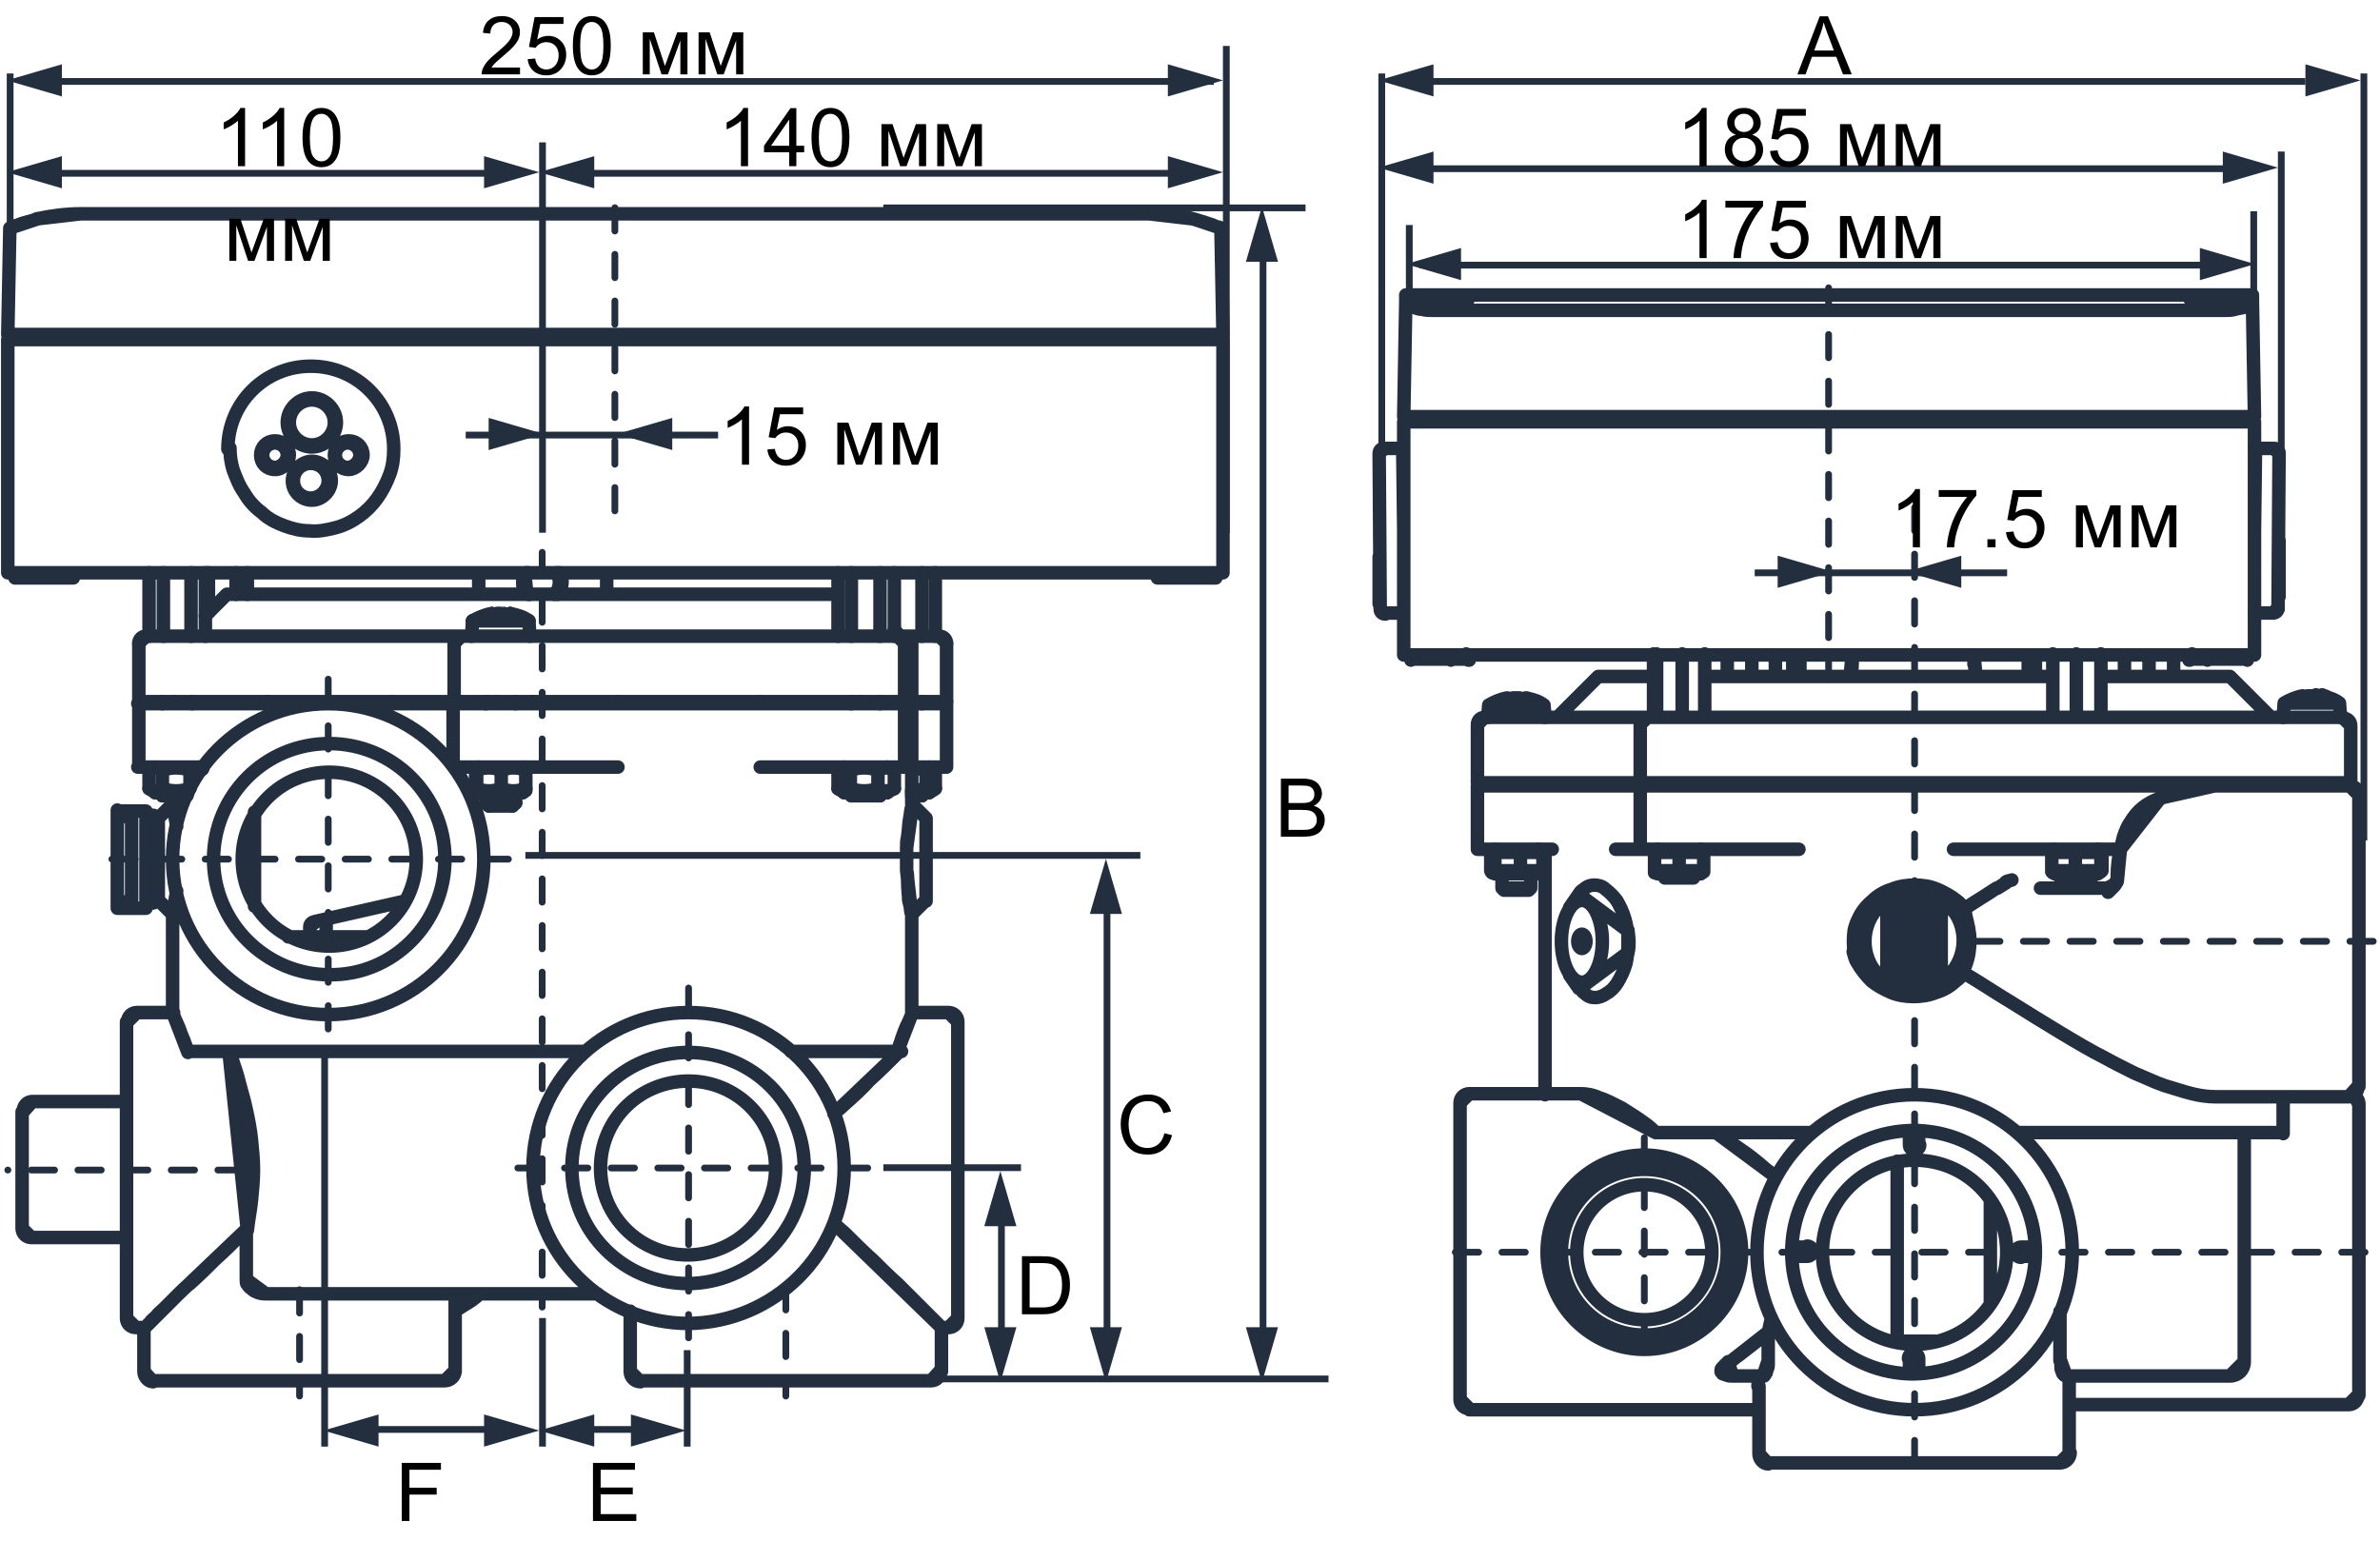<svg width="352" height="228" viewBox="0 0 352 228" fill="none" xmlns="http://www.w3.org/2000/svg">
<path d="M90.939 30.722V76.864" stroke="#232F3E" stroke-miterlimit="10" stroke-linecap="round" stroke-linejoin="round" stroke-dasharray="3.45 3.45"/>
<path d="M101.841 146.152V199.254" stroke="#232F3E" stroke-miterlimit="10" stroke-linecap="round" stroke-linejoin="round" stroke-dasharray="3.45 3.45"/>
<path d="M128.338 172.779H75.192" stroke="#232F3E" stroke-miterlimit="10" stroke-linecap="round" stroke-linejoin="round" stroke-dasharray="3.45 3.45"/>
<path d="M48.544 100.465V153.718" stroke="#232F3E" stroke-miterlimit="10" stroke-linecap="round" stroke-linejoin="round" stroke-dasharray="3.45 3.45"/>
<path d="M75.192 127.091H16.141" stroke="#232F3E" stroke-miterlimit="10" stroke-linecap="round" stroke-linejoin="round" stroke-dasharray="3.45 3.45"/>
<path d="M116.225 190.328V206.516" stroke="#232F3E" stroke-miterlimit="10" stroke-linecap="round" stroke-linejoin="round" stroke-dasharray="3.45 3.45"/>
<path d="M44.304 190.783V206.517" stroke="#232F3E" stroke-miterlimit="10" stroke-linecap="round" stroke-linejoin="round" stroke-dasharray="3.45 3.45"/>
<path d="M35.673 173.082H1.151" stroke="#232F3E" stroke-miterlimit="10" stroke-linecap="round" stroke-linejoin="round" stroke-dasharray="3.45 3.45"/>
<path d="M80.189 81.705V193.354" stroke="#232F3E" stroke-miterlimit="10" stroke-linecap="round" stroke-linejoin="round" stroke-dasharray="3.45 3.45"/>
<path d="M70.802 113.475L70.499 113.626" stroke="#232F3E" stroke-width="2" stroke-miterlimit="10" stroke-linecap="round" stroke-linejoin="round"/>
<path d="M77.311 113.475L77.615 113.626" stroke="#232F3E" stroke-width="2" stroke-miterlimit="10" stroke-linecap="round" stroke-linejoin="round"/>
<path d="M77.615 113.626C77.615 113.626 77.615 113.778 77.615 113.929" stroke="#232F3E" stroke-width="2" stroke-miterlimit="10" stroke-linecap="round" stroke-linejoin="round"/>
<path d="M70.499 113.93C70.499 113.626 70.499 113.626 70.499 113.93" stroke="#232F3E" stroke-width="2" stroke-miterlimit="10" stroke-linecap="round" stroke-linejoin="round"/>
<path d="M136.363 117.257V117.71" stroke="#232F3E" stroke-width="2" stroke-miterlimit="10" stroke-linecap="round" stroke-linejoin="round"/>
<path d="M134.849 117.712H136.362" stroke="#232F3E" stroke-width="2" stroke-miterlimit="10" stroke-linecap="round" stroke-linejoin="round"/>
<path d="M125.916 117.257V117.71" stroke="#232F3E" stroke-width="2" stroke-miterlimit="10" stroke-linecap="round" stroke-linejoin="round"/>
<path d="M130.155 117.257V117.71" stroke="#232F3E" stroke-width="2" stroke-miterlimit="10" stroke-linecap="round" stroke-linejoin="round"/>
<path d="M125.916 117.712H130.155" stroke="#232F3E" stroke-width="2" stroke-miterlimit="10" stroke-linecap="round" stroke-linejoin="round"/>
<path d="M132.274 116.651V113.928" stroke="#232F3E" stroke-width="2" stroke-miterlimit="10" stroke-linecap="round" stroke-linejoin="round"/>
<path d="M129.852 116.651V113.928" stroke="#232F3E" stroke-width="2" stroke-miterlimit="10" stroke-linecap="round" stroke-linejoin="round"/>
<path d="M123.946 116.651V113.928" stroke="#232F3E" stroke-width="2" stroke-miterlimit="10" stroke-linecap="round" stroke-linejoin="round"/>
<path d="M125.764 116.651V113.928" stroke="#232F3E" stroke-width="2" stroke-miterlimit="10" stroke-linecap="round" stroke-linejoin="round"/>
<path d="M124.855 113.475L124.098 113.928" stroke="#232F3E" stroke-width="2" stroke-miterlimit="10" stroke-linecap="round" stroke-linejoin="round"/>
<path d="M131.214 113.475L132.123 113.928" stroke="#232F3E" stroke-width="2" stroke-miterlimit="10" stroke-linecap="round" stroke-linejoin="round"/>
<path d="M131.214 117.257L132.123 116.652" stroke="#232F3E" stroke-width="2" stroke-miterlimit="10" stroke-linecap="round" stroke-linejoin="round"/>
<path d="M124.855 117.257L124.098 116.652" stroke="#232F3E" stroke-width="2" stroke-miterlimit="10" stroke-linecap="round" stroke-linejoin="round"/>
<path d="M125.763 113.929C125.158 113.475 124.552 113.475 123.946 113.929" stroke="#232F3E" stroke-width="2" stroke-miterlimit="10" stroke-linecap="round" stroke-linejoin="round"/>
<path d="M132.275 113.929C131.518 113.475 130.76 113.475 130.003 113.929" stroke="#232F3E" stroke-width="2" stroke-miterlimit="10" stroke-linecap="round" stroke-linejoin="round"/>
<path d="M129.852 113.929C128.49 113.475 127.127 113.475 125.764 113.929" stroke="#232F3E" stroke-width="2" stroke-miterlimit="10" stroke-linecap="round" stroke-linejoin="round"/>
<path d="M132.275 116.652C132.123 116.652 132.123 116.652 132.275 116.652" stroke="#232F3E" stroke-width="2" stroke-miterlimit="10" stroke-linecap="round" stroke-linejoin="round"/>
<path d="M123.946 116.652C124.552 117.106 125.158 117.106 125.763 116.652" stroke="#232F3E" stroke-width="2" stroke-miterlimit="10" stroke-linecap="round" stroke-linejoin="round"/>
<path d="M125.764 116.652C127.127 117.106 128.49 117.106 129.852 116.652" stroke="#232F3E" stroke-width="2" stroke-miterlimit="10" stroke-linecap="round" stroke-linejoin="round"/>
<path d="M129.852 116.652C130.609 117.106 131.366 117.106 132.123 116.652" stroke="#232F3E" stroke-width="2" stroke-miterlimit="10" stroke-linecap="round" stroke-linejoin="round"/>
<path d="M124.855 117.257H131.214" stroke="#232F3E" stroke-width="2" stroke-miterlimit="10" stroke-linecap="round" stroke-linejoin="round"/>
<path d="M138.331 113.928V116.651" stroke="#232F3E" stroke-width="2" stroke-miterlimit="10" stroke-linecap="round" stroke-linejoin="round"/>
<path d="M136.968 113.928V116.651" stroke="#232F3E" stroke-width="2" stroke-miterlimit="10" stroke-linecap="round" stroke-linejoin="round"/>
<path d="M137.422 117.256L138.028 116.803" stroke="#232F3E" stroke-width="2" stroke-miterlimit="10" stroke-linecap="round" stroke-linejoin="round"/>
<path d="M137.422 113.475L138.028 113.777" stroke="#232F3E" stroke-width="2" stroke-miterlimit="10" stroke-linecap="round" stroke-linejoin="round"/>
<path d="M134.849 116.955C135.454 116.955 136.211 116.804 136.968 116.652" stroke="#232F3E" stroke-width="2" stroke-miterlimit="10" stroke-linecap="round" stroke-linejoin="round"/>
<path d="M136.968 116.652C137.422 117.106 137.877 117.106 138.331 116.652" stroke="#232F3E" stroke-width="2" stroke-miterlimit="10" stroke-linecap="round" stroke-linejoin="round"/>
<path d="M138.331 113.929C137.877 113.475 137.422 113.475 136.968 113.929" stroke="#232F3E" stroke-width="2" stroke-miterlimit="10" stroke-linecap="round" stroke-linejoin="round"/>
<path d="M136.968 113.928C136.211 113.777 135.606 113.626 134.849 113.626" stroke="#232F3E" stroke-width="2" stroke-miterlimit="10" stroke-linecap="round" stroke-linejoin="round"/>
<path d="M134.849 117.257H137.423" stroke="#232F3E" stroke-width="2" stroke-miterlimit="10" stroke-linecap="round" stroke-linejoin="round"/>
<path d="M77.766 116.651V113.928" stroke="#232F3E" stroke-width="2" stroke-miterlimit="10" stroke-linecap="round" stroke-linejoin="round"/>
<path d="M74.132 116.651V113.928" stroke="#232F3E" stroke-width="2" stroke-miterlimit="10" stroke-linecap="round" stroke-linejoin="round"/>
<path d="M70.499 116.651V113.928" stroke="#232F3E" stroke-width="2" stroke-miterlimit="10" stroke-linecap="round" stroke-linejoin="round"/>
<path d="M70.347 116.651V113.928" stroke="#232F3E" stroke-width="2" stroke-miterlimit="10" stroke-linecap="round" stroke-linejoin="round"/>
<path d="M77.311 117.258L77.615 116.955" stroke="#232F3E" stroke-width="2" stroke-miterlimit="10" stroke-linecap="round" stroke-linejoin="round"/>
<path d="M70.802 117.258L70.499 116.955" stroke="#232F3E" stroke-width="2" stroke-miterlimit="10" stroke-linecap="round" stroke-linejoin="round"/>
<path d="M77.766 113.929C76.555 113.475 75.344 113.475 74.284 113.929" stroke="#232F3E" stroke-width="2" stroke-miterlimit="10" stroke-linecap="round" stroke-linejoin="round"/>
<path d="M74.132 113.929C72.921 113.475 71.71 113.475 70.499 113.929" stroke="#232F3E" stroke-width="2" stroke-miterlimit="10" stroke-linecap="round" stroke-linejoin="round"/>
<path d="M74.132 116.652C75.344 117.106 76.555 117.106 77.615 116.652" stroke="#232F3E" stroke-width="2" stroke-miterlimit="10" stroke-linecap="round" stroke-linejoin="round"/>
<path d="M77.766 116.652C77.766 116.804 77.766 116.956 77.766 116.956" stroke="#232F3E" stroke-width="2" stroke-miterlimit="10" stroke-linecap="round" stroke-linejoin="round"/>
<path d="M70.347 116.652C70.498 117.106 70.498 117.106 70.347 116.652" stroke="#232F3E" stroke-width="2" stroke-miterlimit="10" stroke-linecap="round" stroke-linejoin="round"/>
<path d="M70.499 116.652C71.71 117.106 72.921 117.106 74.132 116.652" stroke="#232F3E" stroke-width="2" stroke-miterlimit="10" stroke-linecap="round" stroke-linejoin="round"/>
<path d="M70.801 117.257H77.311" stroke="#232F3E" stroke-width="2" stroke-miterlimit="10" stroke-linecap="round" stroke-linejoin="round"/>
<path d="M75.797 119.224L76.252 118.771" stroke="#232F3E" stroke-width="2" stroke-miterlimit="10" stroke-linecap="round" stroke-linejoin="round"/>
<path d="M72.315 119.224L71.86 118.771" stroke="#232F3E" stroke-width="2" stroke-miterlimit="10" stroke-linecap="round" stroke-linejoin="round"/>
<path d="M75.798 119.223H72.315" stroke="#232F3E" stroke-width="2" stroke-miterlimit="10" stroke-linecap="round" stroke-linejoin="round"/>
<path d="M71.86 118.771H76.251" stroke="#232F3E" stroke-width="2" stroke-miterlimit="10" stroke-linecap="round" stroke-linejoin="round"/>
<path d="M69.893 91.841L69.741 94.11" stroke="#232F3E" stroke-width="2" stroke-miterlimit="10" stroke-linecap="round" stroke-linejoin="round"/>
<path d="M78.22 91.841L78.372 94.11" stroke="#232F3E" stroke-width="2" stroke-miterlimit="10" stroke-linecap="round" stroke-linejoin="round"/>
<path d="M71.86 117.257V118.769" stroke="#232F3E" stroke-width="2" stroke-miterlimit="10" stroke-linecap="round" stroke-linejoin="round"/>
<path d="M76.252 117.257V118.769" stroke="#232F3E" stroke-width="2" stroke-miterlimit="10" stroke-linecap="round" stroke-linejoin="round"/>
<path d="M78.22 91.84C77.463 91.235 76.403 90.933 75.495 90.781" stroke="#232F3E" stroke-width="2" stroke-miterlimit="10" stroke-linecap="round" stroke-linejoin="round"/>
<path d="M72.618 90.781C71.71 90.933 70.65 91.386 69.893 91.84" stroke="#232F3E" stroke-width="2" stroke-miterlimit="10" stroke-linecap="round" stroke-linejoin="round"/>
<path d="M69.893 91.841H78.22" stroke="#232F3E" stroke-width="2" stroke-miterlimit="10" stroke-linecap="round" stroke-linejoin="round"/>
<path d="M73.375 91.084C72.921 91.084 72.618 91.084 72.164 91.084" stroke="#232F3E" stroke-width="2" stroke-miterlimit="10" stroke-linecap="round" stroke-linejoin="round"/>
<path d="M76.252 91.084C75.949 91.084 75.646 91.084 75.343 91.084" stroke="#232F3E" stroke-width="2" stroke-miterlimit="10" stroke-linecap="round" stroke-linejoin="round"/>
<path d="M73.526 90.781C73.375 90.781 73.072 90.933 72.92 90.933" stroke="#232F3E" stroke-width="2" stroke-miterlimit="10" stroke-linecap="round" stroke-linejoin="round"/>
<path d="M73.526 90.781V90.933" stroke="#232F3E" stroke-width="2" stroke-miterlimit="10" stroke-linecap="round" stroke-linejoin="round"/>
<path d="M73.981 90.781C73.829 90.781 73.678 90.781 73.375 90.781" stroke="#232F3E" stroke-width="2" stroke-miterlimit="10" stroke-linecap="round" stroke-linejoin="round"/>
<path d="M75.344 90.781L75.192 90.933" stroke="#232F3E" stroke-width="2" stroke-miterlimit="10" stroke-linecap="round" stroke-linejoin="round"/>
<path d="M75.497 90.781C75.497 90.781 75.342 90.781 75.497 90.781" stroke="#232F3E" stroke-width="2" stroke-miterlimit="10" stroke-linecap="round" stroke-linejoin="round"/>
<path d="M75.495 90.781L75.343 90.933" stroke="#232F3E" stroke-width="2" stroke-miterlimit="10" stroke-linecap="round" stroke-linejoin="round"/>
<path d="M76.252 91.084C75.949 90.933 75.797 90.932 75.495 90.781" stroke="#232F3E" stroke-width="2" stroke-miterlimit="10" stroke-linecap="round" stroke-linejoin="round"/>
<path d="M75.344 91.084C75.041 90.933 74.889 90.932 74.586 90.781" stroke="#232F3E" stroke-width="2" stroke-miterlimit="10" stroke-linecap="round" stroke-linejoin="round"/>
<path d="M74.586 90.781C74.283 90.781 74.132 90.781 73.829 90.781" stroke="#232F3E" stroke-width="2" stroke-miterlimit="10" stroke-linecap="round" stroke-linejoin="round"/>
<path d="M73.981 90.781C73.829 90.781 73.526 90.933 73.375 91.084" stroke="#232F3E" stroke-width="2" stroke-miterlimit="10" stroke-linecap="round" stroke-linejoin="round"/>
<path d="M72.769 90.781C72.618 90.781 72.315 90.933 72.164 91.084" stroke="#232F3E" stroke-width="2" stroke-miterlimit="10" stroke-linecap="round" stroke-linejoin="round"/>
<path d="M72.769 90.781C72.921 90.781 72.921 90.933 73.073 90.933" stroke="#232F3E" stroke-width="2" stroke-miterlimit="10" stroke-linecap="round" stroke-linejoin="round"/>
<path d="M72.77 90.781C72.77 90.781 72.616 90.781 72.77 90.781" stroke="#232F3E" stroke-width="2" stroke-miterlimit="10" stroke-linecap="round" stroke-linejoin="round"/>
<path d="M134.848 103.792H138.785H139.996M134.848 103.792V95.168M134.848 103.792H133.789M68.227 94.109C67.621 94.109 67.167 94.563 67.167 95.168L68.227 94.109ZM68.227 94.109H73.526H77.917H91.242H111.834H127.429H132.729M68.227 94.109H58.537H40.367H25.983H21.592M138.937 94.109C139.542 94.109 139.996 94.563 139.996 95.168L138.937 94.109ZM138.937 94.109H137.877H133.789M134.848 95.168C134.848 94.563 134.394 94.109 133.789 94.109M134.848 95.168L133.789 94.109M133.789 94.109H132.729M132.729 94.109C133.334 94.109 133.789 94.563 133.789 95.168L132.729 94.109ZM21.592 94.109C20.986 94.109 20.532 94.563 20.532 95.168L21.592 94.109ZM30.374 91.084L33.554 87.906H123.947M132.274 93.201L133.183 94.109M39.459 103.792H58.082M91.393 103.792H112.439M70.801 84.73V87.906M89.728 84.73V87.906M83.065 86.091C83.065 85.788 83.065 85.335 82.914 85.032C82.914 84.881 82.763 84.881 82.763 84.73L83.065 86.091ZM83.065 86.091C83.065 86.394 83.065 86.847 82.914 87.15C82.763 87.453 82.611 87.604 82.46 87.906L83.065 86.091ZM42.638 138.587H54.449M59.899 133.292L46.575 136.318M48.241 137.226C48.241 137.075 48.241 137.075 48.241 137.226ZM48.241 137.226V138.587M45.818 138.587V137.226M3.271 181.704C3.271 182.46 3.877 183.066 4.634 183.066L3.271 181.704ZM3.271 181.704V164.457M4.785 162.945C4.028 162.945 3.423 163.55 3.423 164.457L4.785 162.945ZM4.785 162.945H18.715M18.715 183.066H4.785M17.352 120.433V119.828M17.352 120.433V133.746M17.352 120.433C18.11 120.584 18.867 120.736 19.472 121.038M17.352 120.433L19.472 121.038M17.352 133.746V134.351H21.592V119.979H17.352M17.352 133.746C18.11 133.595 18.867 133.292 19.472 133.141L17.352 133.746ZM19.472 121.038V132.99M134.091 103.792V104.094M133.334 155.531H132.426H116.982M37.642 120.13V134.049M25.529 135.41V149.783M25.529 149.783C25.529 149.783 25.529 149.934 25.68 150.236C25.832 150.539 25.983 150.993 26.286 151.598C26.589 152.203 26.74 152.96 27.194 153.867C27.346 154.472 27.648 154.926 27.8 155.683L25.529 149.783ZM25.529 117.71V118.769M25.529 118.769C25.529 118.769 25.529 118.92 25.68 119.374C25.68 119.828 25.832 120.433 25.983 121.038C25.983 121.341 26.134 121.795 26.134 122.248L25.529 118.769ZM134.848 135.41V149.783H140.299M134.848 135.41C134.848 135.41 134.848 135.259 134.697 134.805C134.697 134.351 134.546 133.746 134.394 133.141C134.394 132.385 134.243 131.477 134.243 130.418C134.243 129.964 134.243 129.359 134.091 128.754M134.848 135.41L134.091 128.754M134.848 104.094V118.769M134.848 104.094H133.789M134.848 104.094H138.785H139.996V113.474H138.785H134.848M86.548 155.531H27.8M134.091 128.754C134.091 128.149 134.091 127.695 134.091 127.09C134.091 126.484 134.091 126.031 134.091 125.426M134.091 128.754V125.426M134.091 125.426C134.091 124.82 134.091 124.366 134.243 123.761C134.394 122.702 134.394 121.795 134.546 121.038C134.697 120.282 134.697 119.677 134.848 119.374C134.848 118.92 135 118.769 135 118.769L134.091 125.426ZM134.848 118.92L136.968 121.038V133.292M136.968 133.141L134.848 135.259M25.529 135.259L23.409 133.141V120.887M25.529 135.259C25.529 135.259 25.68 135.108 25.68 134.654C25.832 134.351 25.832 133.746 25.983 132.99C25.983 132.687 26.134 132.233 26.134 131.78L25.529 135.259ZM23.409 121.038L25.529 118.92M18.715 195.017C18.715 195.774 19.321 196.379 20.078 196.379L18.715 195.017ZM18.715 195.017V151.144M20.229 149.783C19.472 149.783 18.867 150.388 18.867 151.144L20.229 149.783ZM20.229 149.783H25.68M140.299 196.379C141.056 196.379 141.662 195.774 141.662 195.017M140.299 196.379L141.662 195.017M140.299 196.379H139.239M141.662 195.017V151.144M141.662 151.144C141.662 150.388 141.056 149.783 140.299 149.783M141.662 151.144L140.299 149.783M93.21 202.884C93.21 203.641 93.816 204.397 94.724 204.397L93.21 202.884ZM93.21 202.884V193.958M137.725 204.246C138.482 204.246 139.088 203.641 139.088 202.733L137.725 204.246ZM137.725 204.246H94.573M21.289 202.884C21.289 203.641 21.895 204.397 22.652 204.397L21.289 202.884ZM21.289 202.884V196.379H20.229M65.804 204.246C66.561 204.246 67.319 203.641 67.319 202.733L65.804 204.246ZM65.804 204.246H22.652M48.543 104.094C61.262 104.094 71.558 114.382 71.558 127.09C71.558 139.798 61.262 150.085 48.543 150.085C35.825 150.085 25.529 139.798 25.529 127.09C25.529 114.382 35.825 104.094 48.543 104.094ZM48.543 104.094H58.082H67.016M48.543 104.094H39.459H25.832H20.381M26.437 191.386L26.286 191.538C25.529 192.294 24.923 192.899 24.317 193.504C23.863 193.958 23.409 194.261 23.106 194.715C22.803 195.017 22.349 195.32 22.198 195.622C21.895 195.925 21.743 196.076 21.592 196.228C21.441 196.379 21.441 196.379 21.441 196.379L26.437 191.386ZM26.437 191.386C26.892 190.933 27.497 190.327 28.103 189.874C29.314 188.815 30.525 187.604 31.737 186.394C33.099 185.184 34.462 183.822 35.673 182.612C35.825 182.46 36.128 182.158 36.279 182.007L26.437 191.386ZM67.319 192.445V202.884M139.239 196.379V202.884M139.239 196.379C139.239 196.379 139.088 196.228 138.785 195.925C138.482 195.622 138.028 195.169 137.422 194.563C136.817 193.958 136.06 193.202 135.303 192.445C134.546 191.689 133.637 190.781 132.729 189.874C131.517 188.815 130.306 187.604 129.095 186.394C127.732 185.184 126.369 183.822 125.158 182.612C124.704 182.158 124.098 181.704 123.644 181.25L139.239 196.379ZM36.43 182.007V189.268M36.43 189.268V189.42C36.43 189.571 36.43 189.874 36.582 190.025C36.733 190.176 36.885 190.479 37.188 190.63C37.49 190.933 37.793 191.084 38.247 191.235C38.702 191.386 39.004 191.386 39.307 191.386M36.43 189.268L39.307 191.386M39.307 191.386H80.189H88.365M69.438 191.538C69.287 191.538 69.287 191.386 69.438 191.538ZM69.438 191.538C69.287 191.386 69.135 191.386 69.135 191.386L69.438 191.538ZM69.438 191.538C69.438 191.84 69.438 191.992 69.287 192.294C69.287 192.445 69.135 192.597 68.984 192.748C68.833 192.899 68.833 192.899 68.681 193.051M69.438 191.538L68.681 193.051M68.681 193.051C68.227 193.353 67.773 193.656 67.319 193.807L68.681 193.051ZM68.681 193.051C68.681 192.899 68.681 192.899 68.681 193.051ZM68.681 193.051C69.438 192.597 70.195 192.143 70.952 191.386L68.681 193.051ZM133.789 104.094V113.474H127.278H112.439M133.789 104.094H127.278H112.439H91.393H78.826H73.375M20.532 104.094V113.474M73.375 113.474H78.826H91.393M20.381 113.474H25.832H30.071M67.016 104.094V113.323M67.016 104.094H67.924M73.526 113.474H68.076H67.167M68.076 104.094H73.526M34.008 66.272C34.008 67.332 34.159 68.391 34.462 69.45C34.916 70.66 35.37 71.87 36.128 72.929C36.733 73.988 37.642 75.047 38.702 75.804C39.61 76.711 40.821 77.316 42.033 77.77C43.244 78.224 44.455 78.527 45.818 78.527C47.029 78.678 48.392 78.375 49.603 78.073C50.815 77.77 52.026 77.165 53.086 76.409C54.146 75.652 55.054 74.745 55.811 73.686C56.568 72.626 57.174 71.416 57.628 70.206C58.082 68.996 58.234 67.785 58.234 66.424C58.234 59.616 52.783 54.17 45.969 54.17C39.156 54.17 33.705 59.616 33.705 66.424M180.575 33.746L180.878 49.48H176.487H5.391H1.151L1.454 33.746M180.575 33.746C180.575 33.746 180.423 33.746 180.272 33.595C179.969 33.595 179.666 33.443 179.364 33.292C178.909 33.141 178.455 32.989 178.001 32.838C177.547 32.687 176.941 32.536 176.487 32.384M180.575 33.746L176.487 32.384M176.487 32.384C174.367 31.779 172.247 31.628 169.976 31.628L176.487 32.384ZM170.127 31.628H11.902M11.902 31.628C9.782 31.628 7.511 31.93 5.391 32.384L11.902 31.628ZM1.454 33.746C1.454 33.746 1.606 33.746 1.757 33.595C1.908 33.443 2.211 33.443 2.665 33.292C2.968 33.141 3.423 32.989 4.028 32.838C4.634 32.687 5.088 32.536 5.542 32.384L1.454 33.746ZM2.211 84.73V85.486H8.116M10.842 84.73V85.486M171.187 84.73V85.486M179.818 84.73V85.486H173.913M8.116 84.73V85.486M8.116 85.486H10.387M10.387 85.486V84.73M10.387 85.486H10.69V84.73M173.913 84.73V85.486M173.913 85.486H171.642M171.339 84.73V85.486H171.642M171.642 85.486V84.73M180.878 50.236V84.73H176.487H5.391H1.151V50.236M180.878 50.236L180.121 49.48M180.878 50.236H176.487H5.391H1.151M1.151 50.236L1.908 49.48M108.351 31.628H105.777M77.917 87.906C77.766 87.755 77.615 87.453 77.463 87.15C77.312 86.847 77.312 86.394 77.312 86.091C77.312 85.788 77.312 85.335 77.463 85.032C77.463 84.881 77.615 84.881 77.615 84.73L77.917 87.906ZM46.727 136.318C46.272 136.318 45.818 136.621 45.818 137.075L46.727 136.318ZM48.241 136.318C48.241 136.318 48.241 136.621 48.241 137.075V136.318ZM23.409 121.492C23.409 121.038 22.955 120.584 22.5 120.584C22.046 120.584 21.592 121.038 21.592 121.492H23.409ZM21.592 132.687C21.592 133.141 22.046 133.595 22.5 133.595C22.955 133.595 23.409 133.141 23.409 132.687H21.592ZM61.565 127.09C61.565 119.979 55.811 114.23 48.695 114.23C41.578 114.23 35.825 119.979 35.825 127.09C35.825 134.2 41.578 139.949 48.695 139.949C55.811 139.949 61.565 134.2 61.565 127.09ZM114.711 172.778C114.711 165.668 108.957 159.919 101.841 159.919C94.724 159.919 88.819 165.516 88.819 172.778C88.819 179.889 94.573 185.637 101.689 185.637C108.805 185.637 114.711 179.889 114.711 172.778ZM118.95 172.778C118.95 163.247 111.228 155.683 101.841 155.683C92.453 155.683 84.579 163.247 84.579 172.778C84.579 182.309 92.302 189.874 101.689 189.874C111.077 189.874 118.95 182.158 118.95 172.778ZM65.804 127.09C65.804 117.559 58.082 109.994 48.695 109.994C39.156 109.994 31.585 117.71 31.585 127.09C31.585 136.469 39.307 144.185 48.695 144.185C58.082 144.336 65.804 136.621 65.804 127.09ZM124.855 172.778C124.855 160.07 114.559 149.783 101.841 149.783C89.122 149.783 78.826 160.07 78.826 172.778C78.826 185.486 89.122 195.774 101.841 195.774C114.559 195.622 124.855 185.335 124.855 172.778ZM33.856 155.531C34.008 155.834 34.159 156.288 34.311 156.591C34.614 157.65 35.068 158.709 35.37 160.07C35.673 161.28 36.128 162.642 36.43 164.155C36.733 165.516 37.036 167.029 37.188 168.542C37.339 170.055 37.49 171.568 37.49 173.081C37.49 174.594 37.339 176.106 37.188 177.619C37.036 179.132 36.733 180.494 36.582 182.007L33.856 155.531ZM123.341 164.76C123.795 164.306 124.25 164.004 124.704 163.55C126.066 162.339 127.429 161.129 128.641 159.768C130.003 158.557 131.215 157.347 132.274 156.288C132.577 155.985 132.88 155.683 133.183 155.38L123.341 164.76ZM132.729 155.531C132.88 154.926 133.183 154.321 133.334 153.716C133.637 152.808 133.94 152.052 134.243 151.447C134.546 150.842 134.697 150.388 134.848 150.085C135 149.783 135 149.631 135 149.631L132.729 155.531ZM43.395 71.114C43.395 72.626 44.607 73.686 45.969 73.686C47.332 73.686 48.543 72.475 48.543 71.114C48.543 69.601 47.332 68.542 45.969 68.542C44.607 68.542 43.395 69.601 43.395 71.114ZM38.853 67.332C38.853 68.391 39.761 69.147 40.67 69.147C41.578 69.147 42.487 68.239 42.487 67.332C42.487 66.272 41.578 65.516 40.67 65.516C39.761 65.516 38.853 66.272 38.853 67.332ZM42.79 62.49C42.79 64.306 44.304 65.819 46.121 65.819C47.938 65.819 49.452 64.306 49.452 62.49C49.452 60.675 47.938 59.162 46.121 59.162C44.304 59.162 42.79 60.675 42.79 62.49ZM42.79 67.332C42.79 66.121 41.881 65.213 40.67 65.213C39.459 65.213 38.55 66.121 38.55 67.332C38.55 68.542 39.459 69.45 40.67 69.45C41.881 69.45 42.79 68.391 42.79 67.332ZM48.998 71.114C48.998 69.45 47.635 68.239 46.121 68.239C44.607 68.239 43.244 69.601 43.244 71.114C43.244 72.778 44.607 73.988 46.121 73.988C47.635 73.988 48.998 72.626 48.998 71.114ZM49.755 62.49C49.755 60.524 48.089 58.859 46.121 58.859C44.152 58.859 42.487 60.524 42.487 62.49C42.487 64.457 44.152 66.121 46.121 66.121C48.089 66.121 49.755 64.457 49.755 62.49ZM53.691 67.332C53.691 66.121 52.783 65.213 51.572 65.213C50.36 65.213 49.452 66.121 49.452 67.332C49.452 68.542 50.36 69.45 51.572 69.45C52.632 69.45 53.691 68.391 53.691 67.332ZM49.603 67.332C49.603 68.391 50.512 69.147 51.42 69.147C52.329 69.147 53.237 68.239 53.237 67.332C53.237 66.272 52.329 65.516 51.42 65.516C50.512 65.516 49.603 66.272 49.603 67.332Z" stroke="#232F3E" stroke-width="2" stroke-miterlimit="10" stroke-linecap="round" stroke-linejoin="round"/>
<path d="M136.363 94.111V84.731" stroke="#232F3E" stroke-width="2" stroke-miterlimit="10" stroke-linecap="round" stroke-linejoin="round"/>
<path d="M138.331 94.111V84.731" stroke="#232F3E" stroke-width="2" stroke-miterlimit="10" stroke-linecap="round" stroke-linejoin="round"/>
<path d="M136.363 103.793V104.096" stroke="#232F3E" stroke-width="2" stroke-miterlimit="10" stroke-linecap="round" stroke-linejoin="round"/>
<path d="M30.828 90.632V84.731" stroke="#232F3E" stroke-width="2" stroke-miterlimit="10" stroke-linecap="round" stroke-linejoin="round"/>
<path d="M34.916 87.909V84.731" stroke="#232F3E" stroke-width="2" stroke-miterlimit="10" stroke-linecap="round" stroke-linejoin="round"/>
<path d="M36.582 87.909V84.731" stroke="#232F3E" stroke-width="2" stroke-miterlimit="10" stroke-linecap="round" stroke-linejoin="round"/>
<path d="M22.046 94.111V84.731" stroke="#232F3E" stroke-width="2" stroke-miterlimit="10" stroke-linecap="round" stroke-linejoin="round"/>
<path d="M24.166 94.111V84.731" stroke="#232F3E" stroke-width="2" stroke-miterlimit="10" stroke-linecap="round" stroke-linejoin="round"/>
<path d="M28.254 94.111V84.731" stroke="#232F3E" stroke-width="2" stroke-miterlimit="10" stroke-linecap="round" stroke-linejoin="round"/>
<path d="M30.374 94.111V84.731" stroke="#232F3E" stroke-width="2" stroke-miterlimit="10" stroke-linecap="round" stroke-linejoin="round"/>
<path d="M24.014 117.257V117.71" stroke="#232F3E" stroke-width="2" stroke-miterlimit="10" stroke-linecap="round" stroke-linejoin="round"/>
<path d="M24.014 103.793V104.096" stroke="#232F3E" stroke-width="2" stroke-miterlimit="10" stroke-linecap="round" stroke-linejoin="round"/>
<path d="M28.405 103.793V104.096" stroke="#232F3E" stroke-width="2" stroke-miterlimit="10" stroke-linecap="round" stroke-linejoin="round"/>
<path d="M24.014 117.712H27.648" stroke="#232F3E" stroke-width="2" stroke-miterlimit="10" stroke-linecap="round" stroke-linejoin="round"/>
<path d="M123.946 94.111V84.731" stroke="#232F3E" stroke-width="2" stroke-miterlimit="10" stroke-linecap="round" stroke-linejoin="round"/>
<path d="M125.916 94.111V84.731" stroke="#232F3E" stroke-width="2" stroke-miterlimit="10" stroke-linecap="round" stroke-linejoin="round"/>
<path d="M130.155 94.111V84.731" stroke="#232F3E" stroke-width="2" stroke-miterlimit="10" stroke-linecap="round" stroke-linejoin="round"/>
<path d="M132.274 94.111V84.731" stroke="#232F3E" stroke-width="2" stroke-miterlimit="10" stroke-linecap="round" stroke-linejoin="round"/>
<path d="M125.916 103.793V104.096" stroke="#232F3E" stroke-width="2" stroke-miterlimit="10" stroke-linecap="round" stroke-linejoin="round"/>
<path d="M130.155 103.793V104.096" stroke="#232F3E" stroke-width="2" stroke-miterlimit="10" stroke-linecap="round" stroke-linejoin="round"/>
<path d="M28.103 116.5V113.928" stroke="#232F3E" stroke-width="2" stroke-miterlimit="10" stroke-linecap="round" stroke-linejoin="round"/>
<path d="M24.014 116.651V113.928" stroke="#232F3E" stroke-width="2" stroke-miterlimit="10" stroke-linecap="round" stroke-linejoin="round"/>
<path d="M22.046 116.651V113.928" stroke="#232F3E" stroke-width="2" stroke-miterlimit="10" stroke-linecap="round" stroke-linejoin="round"/>
<path d="M22.955 113.475L22.198 113.928" stroke="#232F3E" stroke-width="2" stroke-miterlimit="10" stroke-linecap="round" stroke-linejoin="round"/>
<path d="M29.466 113.475L29.92 113.777" stroke="#232F3E" stroke-width="2" stroke-miterlimit="10" stroke-linecap="round" stroke-linejoin="round"/>
<path d="M22.955 117.257L22.198 116.652" stroke="#232F3E" stroke-width="2" stroke-miterlimit="10" stroke-linecap="round" stroke-linejoin="round"/>
<path d="M29.919 113.777C29.314 113.626 28.86 113.626 28.254 113.928" stroke="#232F3E" stroke-width="2" stroke-miterlimit="10" stroke-linecap="round" stroke-linejoin="round"/>
<path d="M28.102 113.929C26.74 113.475 25.377 113.475 24.014 113.929" stroke="#232F3E" stroke-width="2" stroke-miterlimit="10" stroke-linecap="round" stroke-linejoin="round"/>
<path d="M24.014 113.929C23.409 113.475 22.651 113.475 22.046 113.929" stroke="#232F3E" stroke-width="2" stroke-miterlimit="10" stroke-linecap="round" stroke-linejoin="round"/>
<path d="M22.046 116.652C22.651 117.106 23.409 117.106 24.014 116.652" stroke="#232F3E" stroke-width="2" stroke-miterlimit="10" stroke-linecap="round" stroke-linejoin="round"/>
<path d="M24.014 116.652C25.377 117.106 26.74 117.106 28.102 116.652" stroke="#232F3E" stroke-width="2" stroke-miterlimit="10" stroke-linecap="round" stroke-linejoin="round"/>
<path d="M22.955 117.257H27.8" stroke="#232F3E" stroke-width="2" stroke-miterlimit="10" stroke-linecap="round" stroke-linejoin="round"/>
<path d="M71.86 103.793V104.096" stroke="#232F3E" stroke-width="2" stroke-miterlimit="10" stroke-linecap="round" stroke-linejoin="round"/>
<path d="M76.252 103.793V104.096" stroke="#232F3E" stroke-width="2" stroke-miterlimit="10" stroke-linecap="round" stroke-linejoin="round"/>
<path d="M82.46 87.909C83.217 87.001 83.369 85.639 82.763 84.731" stroke="#232F3E" stroke-width="2" stroke-miterlimit="10" stroke-linecap="round" stroke-linejoin="round"/>
<path d="M77.766 84.731C77.16 85.79 77.311 87.001 78.069 87.909" stroke="#232F3E" stroke-width="2" stroke-miterlimit="10" stroke-linecap="round" stroke-linejoin="round"/>
<path d="M78.069 84.731C77.312 85.79 77.463 87.152 78.372 87.909" stroke="#232F3E" stroke-width="2" stroke-miterlimit="10" stroke-linecap="round" stroke-linejoin="round"/>
<path d="M82.005 87.909C82.914 87.001 82.914 85.639 82.308 84.731" stroke="#232F3E" stroke-width="2" stroke-miterlimit="10" stroke-linecap="round" stroke-linejoin="round"/>
<path d="M67.167 103.793V95.17" stroke="#232F3E" stroke-width="2" stroke-miterlimit="10" stroke-linecap="round" stroke-linejoin="round"/>
<path d="M68.076 103.793H67.167" stroke="#232F3E" stroke-width="2" stroke-miterlimit="10" stroke-linecap="round" stroke-linejoin="round"/>
<path d="M73.375 103.793H68.076" stroke="#232F3E" stroke-width="2" stroke-miterlimit="10" stroke-linecap="round" stroke-linejoin="round"/>
<path d="M67.167 103.793H58.082" stroke="#232F3E" stroke-width="2" stroke-miterlimit="10" stroke-linecap="round" stroke-linejoin="round"/>
<path d="M73.375 103.793H78.826" stroke="#232F3E" stroke-width="2" stroke-miterlimit="10" stroke-linecap="round" stroke-linejoin="round"/>
<path d="M91.393 103.793H78.826" stroke="#232F3E" stroke-width="2" stroke-miterlimit="10" stroke-linecap="round" stroke-linejoin="round"/>
<path d="M20.532 103.793V95.17" stroke="#232F3E" stroke-width="2" stroke-miterlimit="10" stroke-linecap="round" stroke-linejoin="round"/>
<path d="M133.788 103.793V95.17" stroke="#232F3E" stroke-width="2" stroke-miterlimit="10" stroke-linecap="round" stroke-linejoin="round"/>
<path d="M139.997 103.793V95.17" stroke="#232F3E" stroke-width="2" stroke-miterlimit="10" stroke-linecap="round" stroke-linejoin="round"/>
<path d="M20.532 103.793H25.831" stroke="#232F3E" stroke-width="2" stroke-miterlimit="10" stroke-linecap="round" stroke-linejoin="round"/>
<path d="M39.459 103.793H25.831" stroke="#232F3E" stroke-width="2" stroke-miterlimit="10" stroke-linecap="round" stroke-linejoin="round"/>
<path d="M127.278 103.793H112.439" stroke="#232F3E" stroke-width="2" stroke-miterlimit="10" stroke-linecap="round" stroke-linejoin="round"/>
<path d="M127.278 103.793H133.789" stroke="#232F3E" stroke-width="2" stroke-miterlimit="10" stroke-linecap="round" stroke-linejoin="round"/>
<line x1="48.013" y1="213.992" x2="48.013" y2="156.248" stroke="#232F3E"/>
<line x1="101.636" y1="213.992" x2="101.636" y2="199.726" stroke="#232F3E"/>
<line x1="130.644" y1="172.731" x2="151.006" y2="172.731" stroke="#232F3E"/>
<line x1="77.701" y1="126.536" x2="168.655" y2="126.536" stroke="#232F3E"/>
<line x1="130.644" y1="203.981" x2="196.484" y2="203.981" stroke="#232F3E"/>
<line x1="130.644" y1="30.749" x2="193.09" y2="30.749" stroke="#232F3E"/>
<line x1="148.113" y1="179.346" x2="148.113" y2="199.726" stroke="#232F3E"/>
<line x1="163.725" y1="133.15" x2="163.725" y2="198.367" stroke="#232F3E"/>
<line x1="186.802" y1="38.722" x2="186.802" y2="198.366" stroke="#232F3E"/>
<line x1="52.586" y1="211.455" x2="74.985" y2="211.455" stroke="#232F3E"/>
<line x1="84.488" y1="211.455" x2="97.384" y2="211.455" stroke="#232F3E"/>
<line x1="80.237" y1="21.06" x2="80.237" y2="78.803" stroke="#232F3E"/>
<line x1="106.208" y1="64.358" x2="68.876" y2="64.358" stroke="#232F3E"/>
<line x1="73.627" y1="25.636" x2="5.751" y2="25.636" stroke="#232F3E"/>
<line x1="179.515" y1="12.049" x2="5.752" y2="12.049" stroke="#232F3E"/>
<line x1="174.764" y1="25.636" x2="84.488" y2="25.636" stroke="#232F3E"/>
<line x1="181.372" y1="6.794" x2="181.372" y2="78.804" stroke="#232F3E"/>
<line x1="1.5" y1="10.869" x2="1.5" y2="34.646" stroke="#232F3E"/>
<line x1="80.237" y1="194.971" x2="80.237" y2="213.992" stroke="#232F3E"/>
<path d="M71.592 209.236L79.744 211.614L71.592 213.993L71.592 209.236Z" fill="#232F3E"/>
<path d="M93.312 209.236L101.464 211.614L93.312 213.993L93.312 209.236Z" fill="#232F3E"/>
<path d="M145.577 181.391L147.953 173.231L150.329 181.391L145.577 181.391Z" fill="#232F3E"/>
<path d="M161.188 135.196L163.565 127.037L165.941 135.196L161.188 135.196Z" fill="#232F3E"/>
<path d="M184.266 38.73L186.642 30.57L189.018 38.73L184.266 38.73Z" fill="#232F3E"/>
<path d="M9.152 27.855L1 25.476L9.152 23.098L9.152 27.855Z" fill="#232F3E"/>
<path d="M9.152 14.268L1 11.889L9.152 9.511L9.152 14.268Z" fill="#232F3E"/>
<path d="M71.592 27.855L79.744 25.476L71.592 23.098L71.592 27.855Z" fill="#232F3E"/>
<path d="M72.27 66.576L80.422 64.198L72.27 61.82L72.27 66.576Z" fill="#232F3E"/>
<path d="M99.428 66.576L91.276 64.198L99.428 61.82L99.428 66.576Z" fill="#232F3E"/>
<path d="M87.889 27.855L79.736 25.476L87.889 23.098L87.889 27.855Z" fill="#232F3E"/>
<path d="M172.727 27.855L180.879 25.476L172.727 23.098L172.727 27.855Z" fill="#232F3E"/>
<path d="M172.727 14.268L180.879 11.889L172.727 9.511L172.727 14.268Z" fill="#232F3E"/>
<path d="M184.266 196.329L186.642 204.488L189.018 196.329L184.266 196.329Z" fill="#232F3E"/>
<path d="M145.577 196.329L147.953 204.488L150.329 196.329L145.577 196.329Z" fill="#232F3E"/>
<path d="M161.188 196.329L163.565 204.488L165.941 196.329L161.188 196.329Z" fill="#232F3E"/>
<path d="M87.889 209.236L79.736 211.614L87.889 213.993L87.889 209.236Z" fill="#232F3E"/>
<path d="M55.987 209.236L47.835 211.614L55.987 213.993L55.987 209.236Z" fill="#232F3E"/>
<path d="M59.419 224.992V216.402H65.214V217.416H60.555V220.076H64.587V221.09H60.555V224.992H59.419Z" fill="black"/>
<path d="M87.7 224.992V216.402H93.91V217.416H88.836V220.047H93.588V221.055H88.836V223.979H94.11V224.992H87.7Z" fill="black"/>
<path d="M151.146 194.421V185.831H154.105C154.773 185.831 155.283 185.872 155.634 185.954C156.126 186.067 156.546 186.272 156.894 186.569C157.347 186.952 157.685 187.442 157.908 188.04C158.134 188.634 158.247 189.313 158.247 190.079C158.247 190.731 158.171 191.31 158.019 191.813C157.867 192.317 157.671 192.735 157.433 193.067C157.195 193.396 156.933 193.655 156.648 193.847C156.367 194.034 156.025 194.177 155.622 194.274C155.224 194.372 154.765 194.421 154.245 194.421H151.146ZM152.283 193.407H154.117C154.683 193.407 155.126 193.354 155.447 193.249C155.771 193.144 156.029 192.995 156.22 192.804C156.49 192.534 156.699 192.173 156.847 191.72C156.999 191.263 157.076 190.71 157.076 190.062C157.076 189.163 156.927 188.474 156.63 187.993C156.337 187.509 155.98 187.185 155.558 187.021C155.253 186.903 154.763 186.845 154.087 186.845H152.283V193.407Z" fill="black"/>
<path d="M172.207 167.634L173.344 167.921C173.106 168.854 172.676 169.567 172.055 170.06C171.438 170.548 170.682 170.792 169.787 170.792C168.862 170.792 168.108 170.604 167.526 170.229C166.948 169.851 166.506 169.304 166.201 168.589C165.901 167.874 165.75 167.106 165.75 166.286C165.75 165.392 165.92 164.612 166.26 163.948C166.604 163.28 167.09 162.774 167.719 162.431C168.352 162.083 169.047 161.909 169.805 161.909C170.664 161.909 171.387 162.128 171.973 162.565C172.559 163.003 172.967 163.618 173.198 164.411L172.078 164.675C171.879 164.05 171.59 163.595 171.211 163.31C170.832 163.024 170.356 162.882 169.782 162.882C169.121 162.882 168.569 163.04 168.123 163.356C167.682 163.673 167.371 164.099 167.192 164.634C167.012 165.165 166.922 165.714 166.922 166.28C166.922 167.011 167.028 167.649 167.239 168.196C167.453 168.739 167.785 169.146 168.235 169.415C168.684 169.685 169.17 169.819 169.694 169.819C170.33 169.819 170.869 169.636 171.311 169.269C171.752 168.901 172.051 168.356 172.207 167.634Z" fill="black"/>
<path d="M189.444 123.771V115.182H192.666C193.323 115.182 193.848 115.27 194.243 115.445C194.641 115.617 194.951 115.885 195.174 116.248C195.401 116.607 195.514 116.984 195.514 117.379C195.514 117.746 195.414 118.092 195.215 118.416C195.016 118.74 194.715 119.002 194.313 119.201C194.832 119.354 195.231 119.613 195.508 119.98C195.789 120.348 195.93 120.781 195.93 121.281C195.93 121.684 195.844 122.059 195.672 122.406C195.504 122.75 195.295 123.016 195.045 123.203C194.795 123.391 194.481 123.533 194.102 123.631C193.727 123.725 193.266 123.771 192.719 123.771H189.444ZM190.58 118.791H192.438C192.942 118.791 193.303 118.758 193.522 118.691C193.811 118.605 194.028 118.463 194.172 118.264C194.321 118.064 194.395 117.814 194.395 117.514C194.395 117.229 194.326 116.979 194.19 116.764C194.053 116.545 193.858 116.396 193.604 116.318C193.35 116.236 192.914 116.195 192.297 116.195H190.58V118.791ZM190.58 122.758H192.719C193.086 122.758 193.344 122.744 193.493 122.717C193.754 122.67 193.973 122.592 194.149 122.482C194.325 122.373 194.469 122.215 194.582 122.008C194.696 121.797 194.752 121.555 194.752 121.281C194.752 120.961 194.67 120.684 194.506 120.449C194.342 120.211 194.114 120.045 193.821 119.951C193.532 119.854 193.114 119.805 192.567 119.805H190.58V122.758Z" fill="black"/>
<path d="M36.245 24.587H35.191V17.866C34.937 18.108 34.603 18.351 34.189 18.593C33.779 18.835 33.409 19.017 33.081 19.138V18.118C33.671 17.841 34.187 17.505 34.628 17.11C35.07 16.716 35.382 16.333 35.566 15.962H36.245V24.587ZM42.034 24.587H40.98V17.866C40.726 18.108 40.392 18.351 39.978 18.593C39.568 18.835 39.199 19.017 38.87 19.138V18.118C39.46 17.841 39.976 17.505 40.417 17.11C40.859 16.716 41.171 16.333 41.355 15.962H42.034V24.587ZM44.741 20.351C44.741 19.335 44.845 18.519 45.052 17.901C45.263 17.28 45.574 16.802 45.984 16.466C46.398 16.13 46.917 15.962 47.542 15.962C48.003 15.962 48.407 16.056 48.755 16.243C49.103 16.427 49.39 16.694 49.616 17.046C49.843 17.394 50.021 17.819 50.15 18.323C50.279 18.823 50.343 19.499 50.343 20.351C50.343 21.358 50.239 22.173 50.032 22.794C49.825 23.411 49.515 23.89 49.101 24.23C48.691 24.565 48.171 24.733 47.542 24.733C46.714 24.733 46.064 24.436 45.591 23.843C45.025 23.128 44.741 21.964 44.741 20.351ZM45.825 20.351C45.825 21.761 45.989 22.7 46.318 23.169C46.65 23.634 47.058 23.866 47.542 23.866C48.027 23.866 48.433 23.632 48.761 23.163C49.093 22.694 49.259 21.757 49.259 20.351C49.259 18.936 49.093 17.997 48.761 17.532C48.433 17.067 48.023 16.835 47.531 16.835C47.046 16.835 46.659 17.04 46.37 17.45C46.007 17.974 45.825 18.94 45.825 20.351ZM33.919 32.364H35.56L37.195 37.345L39.011 32.364H40.529V38.587H39.474V33.577L37.634 38.587H36.691L34.95 33.337V38.587H33.919V32.364ZM42.169 32.364H43.81L45.445 37.345L47.261 32.364H48.779V38.587H47.724V33.577L45.884 38.587H44.941L43.2 33.337V38.587H42.169V32.364Z" fill="black"/>
<path d="M110.787 68.743H109.732V62.023C109.479 62.265 109.145 62.507 108.73 62.749C108.32 62.991 107.951 63.173 107.623 63.294V62.274C108.213 61.997 108.729 61.661 109.17 61.267C109.611 60.872 109.924 60.489 110.107 60.118H110.787V68.743ZM113.494 66.493L114.602 66.399C114.684 66.939 114.873 67.345 115.17 67.618C115.471 67.888 115.832 68.022 116.254 68.022C116.762 68.022 117.191 67.831 117.543 67.448C117.895 67.065 118.07 66.558 118.07 65.925C118.07 65.323 117.9 64.849 117.561 64.501C117.225 64.153 116.783 63.98 116.236 63.98C115.896 63.98 115.59 64.058 115.316 64.214C115.043 64.366 114.828 64.565 114.672 64.811L113.682 64.683L114.514 60.27H118.785V61.278H115.357L114.895 63.587C115.41 63.227 115.951 63.048 116.518 63.048C117.268 63.048 117.9 63.308 118.416 63.827C118.932 64.347 119.189 65.015 119.189 65.831C119.189 66.608 118.963 67.28 118.51 67.847C117.959 68.542 117.207 68.89 116.254 68.89C115.473 68.89 114.834 68.671 114.338 68.233C113.846 67.796 113.564 67.216 113.494 66.493ZM123.836 62.52H125.477L127.111 67.501L128.928 62.52H130.445V68.743H129.391V63.733L127.551 68.743H126.607L124.867 63.493V68.743H123.836V62.52ZM132.086 62.52H133.727L135.361 67.501L137.178 62.52H138.695V68.743H137.641V63.733L135.801 68.743H134.857L133.117 63.493V68.743H132.086V62.52Z" fill="black"/>
<path d="M110.636 24.587H109.581V17.866C109.327 18.108 108.993 18.351 108.579 18.593C108.169 18.835 107.8 19.017 107.472 19.138V18.118C108.061 17.841 108.577 17.505 109.018 17.11C109.46 16.716 109.772 16.333 109.956 15.962H110.636V24.587ZM116.724 24.587V22.53H112.997V21.564L116.917 15.997H117.778V21.564H118.938V22.53H117.778V24.587H116.724ZM116.724 21.564V17.69L114.034 21.564H116.724ZM120.022 20.351C120.022 19.335 120.126 18.519 120.333 17.901C120.544 17.28 120.854 16.802 121.265 16.466C121.679 16.13 122.198 15.962 122.823 15.962C123.284 15.962 123.688 16.056 124.036 16.243C124.384 16.427 124.671 16.694 124.897 17.046C125.124 17.394 125.302 17.819 125.431 18.323C125.559 18.823 125.624 19.499 125.624 20.351C125.624 21.358 125.52 22.173 125.313 22.794C125.106 23.411 124.796 23.89 124.382 24.23C123.972 24.565 123.452 24.733 122.823 24.733C121.995 24.733 121.345 24.436 120.872 23.843C120.306 23.128 120.022 21.964 120.022 20.351ZM121.106 20.351C121.106 21.761 121.27 22.7 121.599 23.169C121.931 23.634 122.339 23.866 122.823 23.866C123.308 23.866 123.714 23.632 124.042 23.163C124.374 22.694 124.54 21.757 124.54 20.351C124.54 18.936 124.374 17.997 124.042 17.532C123.714 17.067 123.304 16.835 122.811 16.835C122.327 16.835 121.94 17.04 121.651 17.45C121.288 17.974 121.106 18.94 121.106 20.351ZM130.364 18.364H132.005L133.64 23.345L135.456 18.364H136.974V24.587H135.919V19.577L134.079 24.587H133.136L131.395 19.337V24.587H130.364V18.364ZM138.614 18.364H140.255L141.89 23.345L143.706 18.364H145.224V24.587H144.169V19.577L142.329 24.587H141.386L139.645 19.337V24.587H138.614V18.364Z" fill="black"/>
<path d="M76.91 9.986V11H71.232C71.225 10.746 71.266 10.502 71.355 10.268C71.5 9.881 71.73 9.5 72.047 9.125C72.367 8.75 72.828 8.316 73.43 7.824C74.363 7.059 74.994 6.453 75.322 6.008C75.65 5.559 75.814 5.135 75.814 4.736C75.814 4.318 75.664 3.967 75.363 3.682C75.066 3.393 74.678 3.248 74.197 3.248C73.689 3.248 73.283 3.4 72.978 3.705C72.674 4.01 72.519 4.432 72.516 4.971L71.431 4.859C71.506 4.051 71.785 3.436 72.269 3.014C72.754 2.588 73.404 2.375 74.221 2.375C75.045 2.375 75.697 2.604 76.178 3.061C76.658 3.518 76.898 4.084 76.898 4.76C76.898 5.104 76.828 5.441 76.687 5.773C76.547 6.105 76.312 6.455 75.984 6.822C75.66 7.189 75.119 7.693 74.361 8.334C73.728 8.865 73.322 9.227 73.142 9.418C72.963 9.605 72.814 9.795 72.697 9.986H76.91ZM78.047 8.75L79.154 8.656C79.236 9.195 79.426 9.602 79.722 9.875C80.023 10.145 80.385 10.279 80.806 10.279C81.314 10.279 81.744 10.088 82.096 9.705C82.447 9.322 82.623 8.814 82.623 8.182C82.623 7.58 82.453 7.105 82.113 6.758C81.777 6.41 81.336 6.236 80.789 6.236C80.449 6.236 80.142 6.314 79.869 6.471C79.596 6.623 79.381 6.822 79.225 7.068L78.234 6.939L79.066 2.527H83.338V3.535H79.91L79.447 5.844C79.963 5.484 80.504 5.305 81.07 5.305C81.82 5.305 82.453 5.564 82.969 6.084C83.484 6.604 83.742 7.271 83.742 8.088C83.742 8.865 83.516 9.537 83.062 10.104C82.512 10.799 81.76 11.146 80.806 11.146C80.025 11.146 79.387 10.928 78.891 10.49C78.398 10.053 78.117 9.473 78.047 8.75ZM84.726 6.764C84.726 5.748 84.83 4.932 85.037 4.314C85.248 3.693 85.558 3.215 85.969 2.879C86.383 2.543 86.902 2.375 87.527 2.375C87.988 2.375 88.392 2.469 88.74 2.656C89.088 2.84 89.375 3.107 89.601 3.459C89.828 3.807 90.006 4.232 90.135 4.736C90.264 5.236 90.328 5.912 90.328 6.764C90.328 7.771 90.225 8.586 90.017 9.207C89.81 9.824 89.5 10.303 89.086 10.643C88.676 10.979 88.156 11.146 87.527 11.146C86.699 11.146 86.049 10.85 85.576 10.256C85.01 9.541 84.726 8.377 84.726 6.764ZM85.81 6.764C85.81 8.174 85.975 9.113 86.303 9.582C86.635 10.047 87.043 10.279 87.527 10.279C88.012 10.279 88.418 10.045 88.746 9.576C89.078 9.107 89.244 8.17 89.244 6.764C89.244 5.35 89.078 4.41 88.746 3.945C88.418 3.48 88.008 3.248 87.516 3.248C87.031 3.248 86.644 3.453 86.355 3.863C85.992 4.387 85.81 5.354 85.81 6.764ZM95.068 4.777H96.709L98.344 9.758L100.16 4.777H101.678V11H100.623V5.99L98.783 11H97.84L96.1 5.75V11H95.068V4.777ZM103.318 4.777H104.959L106.594 9.758L108.41 4.777H109.928V11H108.873V5.99L107.033 11H106.09L104.349 5.75V11H103.318V4.777Z" fill="black"/>
<path d="M243.194 168.294V202.031M349.788 185.238H214.577M351 139.247H292.099M283.167 75.066V218.067M270.448 42.575V100.518" stroke="#232F3E" stroke-miterlimit="10" stroke-linecap="round" stroke-linejoin="round" stroke-dasharray="3.45 3.45"/>
<path d="M220.18 104.301L220.029 106.116M220.18 104.301C220.937 103.847 221.997 103.393 222.906 103.242M220.18 104.301L222.906 103.242M220.18 104.301H228.356M228.356 104.301L228.508 106.116M228.356 104.301C227.599 103.696 226.54 103.393 225.631 103.242M228.356 104.301L225.631 103.242M225.631 103.242C225.48 103.242 225.48 103.393 225.328 103.393L225.631 103.242ZM222.906 103.242C222.603 103.242 222.451 103.393 222.149 103.545M222.906 103.242L222.149 103.545M222.906 103.242C223.057 103.393 223.057 103.393 223.208 103.545M222.906 103.242L223.208 103.545M223.057 103.545C222.754 103.545 222.451 103.545 222.149 103.545M223.057 103.545H222.149M223.057 103.545C223.36 103.393 223.511 103.242 223.814 103.242M223.057 103.545L223.814 103.242M226.388 103.545C226.085 103.545 225.631 103.545 225.328 103.545M226.388 103.545H225.328M226.388 103.545C226.237 103.393 225.934 103.393 225.782 103.242L226.388 103.545ZM225.328 103.545L225.631 103.393M223.208 103.545L222.906 103.393M224.571 103.242C224.723 103.393 225.025 103.393 225.177 103.545L224.571 103.242ZM224.571 103.242C224.268 103.242 224.117 103.242 223.814 103.242M224.571 103.242H223.814M337.828 103.998L337.676 106.116M337.828 103.998C338.585 103.545 339.644 103.091 340.553 102.939M337.828 103.998L340.553 102.939M337.828 103.998H346.004M346.004 103.998L346.155 106.116M346.004 103.998C345.247 103.393 344.187 103.091 343.278 102.939M346.004 103.998L343.278 102.939M340.553 102.939C340.402 102.939 340.099 103.091 339.947 103.242L340.553 102.939ZM340.553 102.939C340.704 102.939 340.704 103.091 340.856 103.091L340.553 102.939ZM343.278 102.939L343.127 103.091M344.187 103.091C343.884 103.091 343.581 103.091 343.278 103.091M344.187 103.091H343.278M344.187 103.091C343.884 102.939 343.733 102.939 343.43 102.788L344.187 103.091ZM343.278 103.091C342.976 102.939 342.824 102.939 342.521 102.788L343.278 103.091ZM341.31 102.939C341.159 102.939 340.856 103.091 340.704 103.091L341.31 102.939ZM341.31 102.939V103.091M341.31 102.939C341.613 102.939 341.764 102.939 341.916 102.939H341.31ZM341.764 102.939C342.067 102.939 342.219 102.939 342.521 102.939H341.764ZM341.764 102.939C341.613 102.939 341.31 103.091 341.159 103.242L341.764 102.939ZM246.223 129.263V129.868H250.463V129.263M304.971 129.263V129.868H309.211M309.362 129.263V129.868M251.977 128.809V126.237M251.977 128.809C250.766 129.263 249.554 129.263 248.343 128.809M251.977 128.809H248.343M251.977 128.809C251.977 129.112 251.977 129.112 251.977 128.809ZM244.709 128.809V126.237M244.709 128.809C244.709 128.961 244.709 129.112 244.709 129.112V128.809ZM244.709 128.809C245.92 129.263 247.132 129.263 248.343 128.809M244.709 128.809H248.343M248.343 128.809V126.237M245.163 125.632L244.709 125.935M251.523 125.632L251.977 125.935M251.977 128.961L251.523 129.263H245.163L244.709 128.961M248.343 126.086C247.132 125.632 245.92 125.632 244.709 126.086M248.343 126.086H244.709M248.343 126.086C249.554 125.632 250.766 125.632 251.977 126.086M248.343 126.086H251.977M244.709 126.086C244.709 125.935 244.709 125.784 244.709 125.784V126.086ZM251.977 126.086C251.977 125.784 251.977 125.784 251.977 126.086ZM310.876 128.809V126.237M310.725 128.809V126.237M310.725 128.809C310.725 129.112 310.725 129.112 310.725 128.809ZM303.457 128.809V126.237M303.457 128.809C304.668 129.263 305.88 129.263 306.939 128.809M303.457 128.809H306.939M306.939 128.809V126.237M306.939 128.809C308.151 129.263 309.362 129.263 310.573 128.809H306.939ZM303.911 125.632L303.457 125.935M310.271 125.632L310.725 125.935M310.725 128.961L310.271 129.263H303.911L303.457 128.961M303.457 126.086C304.517 125.632 305.728 125.632 306.939 126.086H303.457ZM303.457 126.086C303.457 125.935 303.457 125.784 303.457 125.784V126.086ZM228.205 128.809V126.237M228.205 128.809C228.054 128.961 228.054 129.112 228.054 129.112L228.205 128.809ZM220.483 128.809V126.237M220.483 128.809C220.634 129.263 220.937 129.263 221.089 128.809M220.483 128.809H221.089M221.089 128.809V126.237M221.089 128.809C222.451 129.263 223.663 129.263 225.025 128.809H221.089ZM224.874 128.809V126.237M224.874 128.809C225.934 129.263 226.994 129.263 228.054 128.809H224.874ZM221.089 125.632L220.634 125.935M227.448 125.632L227.902 125.935M227.902 128.961L227.448 129.263H221.089L220.634 128.961M222.149 129.263V131.23M226.388 129.263V131.23M285.742 132.592C284.076 131.835 282.108 131.835 280.291 132.592H285.742ZM285.742 132.592V145.905M280.442 145.905C282.108 146.661 284.076 146.661 285.893 145.905H280.442ZM280.442 145.905V132.592M279.08 133.197C275.749 135.315 274.84 139.853 276.96 143.182C277.565 143.938 278.171 144.694 279.08 145.3V133.197ZM279.08 133.197V145.148M287.104 145.148C290.436 143.03 291.344 138.492 289.224 135.163C288.619 134.407 288.013 133.651 287.104 133.045V145.148ZM287.104 145.148V133.197M280.442 132.592C279.988 132.743 279.534 133.045 279.231 133.197L280.442 132.592ZM279.08 145.148C279.534 145.451 279.837 145.602 280.291 145.753L279.08 145.148ZM285.742 145.905C286.196 145.753 286.65 145.451 286.953 145.3L285.742 145.905ZM287.104 133.197C286.65 132.894 286.347 132.743 285.893 132.592L287.104 133.197ZM282.411 133.499V144.846C282.865 144.846 283.319 144.846 283.773 144.846V133.499M282.411 133.499C282.865 133.499 283.319 133.499 283.773 133.499M282.411 133.499H283.773M224.723 103.242C224.571 103.242 224.42 103.242 224.268 103.242H224.723ZM225.48 103.545C225.328 103.393 225.025 103.393 224.723 103.393L225.48 103.545ZM341.159 103.091C340.704 103.091 340.402 103.091 339.947 103.091H341.159ZM310.876 126.086C310.725 125.784 310.725 125.784 310.876 126.086ZM310.725 126.086C309.513 125.632 308.302 125.632 307.091 126.086H310.725ZM303.608 129.112C303.608 129.112 303.608 128.961 303.608 128.809V129.112ZM224.874 126.086C223.511 125.632 222.3 125.632 220.937 126.086H224.874ZM221.089 126.086C220.937 125.632 220.634 125.632 220.483 126.086H221.089ZM227.902 125.784C227.902 125.784 228.054 125.935 228.054 126.086L227.902 125.784ZM228.205 126.086C227.145 125.632 226.085 125.632 225.025 126.086H228.205ZM226.085 131.684L226.388 131.381H222.149L222.451 131.684H226.085Z" stroke="#232F3E" stroke-width="2" stroke-miterlimit="10" stroke-linecap="round" stroke-linejoin="round"/>
<path d="M329.045 96.888H333.285M333.587 66.328L333.436 78.582L333.587 66.328ZM337.07 86.297V86.6V86.297ZM337.07 85.995V86.297V85.995ZM337.07 81.154V81.608V81.154ZM337.07 79.944V80.549V79.944ZM337.07 80.397V80.7V80.397ZM337.07 80.7V80.851C337.07 80.851 337.07 81.002 337.07 81.154V80.7ZM337.07 82.667C337.07 82.667 337.07 82.818 337.07 82.667C337.07 82.818 337.07 82.818 337.07 82.667ZM337.07 82.969V83.272V82.969ZM337.07 81.608C337.07 81.608 337.07 81.759 337.07 81.608V81.608ZM337.07 81.759C337.07 81.759 337.07 81.91 337.07 81.759C337.07 81.91 337.07 81.91 337.07 82.061V81.759ZM337.07 82.061V82.213V82.364V82.061ZM337.07 82.364C337.07 82.515 337.07 82.515 337.07 82.515C337.07 82.515 337.07 82.515 337.07 82.667V82.364ZM337.07 84.331V84.633V84.331ZM337.07 83.121C337.07 83.121 337.07 83.272 337.07 83.121C337.07 83.272 337.07 83.423 337.07 83.423V83.121ZM337.07 83.423C337.07 83.574 337.07 83.574 337.07 83.726C337.07 83.877 337.07 83.877 337.07 84.028V83.423ZM337.07 84.028C337.07 84.18 337.07 84.18 337.07 84.18V84.028ZM337.07 85.692V85.844V85.692ZM337.07 84.633V84.785V84.936V84.633ZM337.07 84.936V85.087V85.239V84.936ZM337.07 85.39V85.541V85.692V85.39ZM337.07 87.508V87.659V87.508ZM337.07 86.449C337.07 86.6 337.07 86.6 337.07 86.751V86.449ZM337.07 86.751C337.07 86.903 337.07 86.903 337.07 87.054V87.205V86.751ZM337.07 87.659C337.07 87.962 337.07 88.113 337.07 88.264V87.659ZM337.07 67.084L336.918 90.08L337.07 67.084ZM204.887 90.685H207.612H204.887ZM204.736 66.328H207.612H204.736ZM204.736 66.328C204.281 66.328 203.979 66.63 203.979 67.084L204.736 66.328ZM204.13 90.08C204.13 90.534 204.433 90.836 204.887 90.836L204.13 90.08ZM207.612 78.431L207.461 66.176L207.612 78.431ZM203.979 84.028C203.979 83.877 203.979 83.877 203.979 84.028C203.979 83.726 203.979 83.574 203.979 83.423V84.028ZM203.979 83.423C203.979 83.272 203.979 83.272 203.979 83.272V83.121V83.423ZM203.979 83.121V82.667V83.121ZM203.979 82.667V82.364V82.667ZM203.979 85.239V85.087V84.936V85.239ZM203.979 84.785C203.979 84.633 203.979 84.633 203.979 84.633C203.979 84.633 203.979 84.482 203.979 84.331V84.785ZM203.979 84.331V84.18V84.028V84.331ZM203.979 85.995V85.39V85.995ZM203.979 85.39V85.239V85.39ZM203.979 86.751V86.6V86.751ZM203.979 86.6V86.449V86.6ZM203.979 86.449V85.995V86.449ZM203.979 86.146V85.995V86.146ZM203.979 87.659V86.903V87.659ZM203.979 89.323V89.021V89.323ZM203.979 89.021V88.869V88.718V89.021ZM203.979 88.567C203.979 88.415 203.979 88.264 203.979 88.264C203.979 88.113 203.979 88.113 203.979 87.962V88.567ZM203.979 87.962V87.81V87.659V87.962ZM204.13 90.08L203.979 67.084L204.13 90.08ZM211.852 61.638H329.045H211.852ZM329.045 61.638H333.285H329.045ZM333.133 44.542L333.436 61.638L333.133 44.542ZM213.063 43.786C213.517 43.786 214.123 43.786 214.577 43.786C215.032 43.786 215.486 43.786 215.94 43.786C216.243 43.786 216.546 43.937 216.849 43.937C217 43.937 217.151 44.089 217.151 44.24C217.151 44.391 217 44.542 216.849 44.542C216.697 44.694 216.394 44.845 215.94 44.996C215.637 45.148 215.183 45.148 214.729 45.299C214.275 45.299 213.669 45.45 213.215 45.45C212.76 45.45 212.155 45.45 211.701 45.299C211.246 45.299 210.792 45.148 210.338 44.996C210.035 44.845 209.732 44.694 209.429 44.542C209.278 44.391 209.127 44.24 209.127 44.24C209.127 44.089 209.278 44.089 209.429 43.937C209.581 43.937 209.884 43.786 210.338 43.786C210.641 43.786 211.095 43.786 211.701 43.786C212.003 43.786 212.458 43.786 213.063 43.786ZM327.985 43.786C328.439 43.786 329.045 43.786 329.499 43.786C329.954 43.786 330.408 43.786 330.862 43.786C331.165 43.786 331.468 43.937 331.77 43.937C331.922 43.937 332.073 44.089 332.073 44.24C332.073 44.391 331.922 44.542 331.77 44.542C331.619 44.694 331.316 44.845 330.862 44.996C330.559 45.148 330.105 45.148 329.499 45.299C329.045 45.299 328.439 45.45 327.985 45.45C327.531 45.45 326.925 45.45 326.471 45.299C326.017 45.299 325.563 45.148 325.108 44.996C324.806 44.845 324.503 44.694 324.2 44.542C324.048 44.391 323.897 44.24 323.897 44.24C323.897 44.089 324.048 44.089 324.2 43.937C324.351 43.937 324.654 43.786 325.108 43.786C325.411 43.786 325.865 43.786 326.471 43.786C326.925 43.786 327.531 43.786 327.985 43.786ZM211.852 45.904H329.045H211.852ZM207.915 43.635H333.133H207.915ZM333.133 44.542V43.786V44.542ZM329.045 45.904C329.499 45.904 330.105 45.904 330.559 45.753C331.013 45.602 331.468 45.602 331.922 45.45C332.225 45.299 332.528 45.148 332.83 44.996C332.982 44.845 333.133 44.694 333.133 44.542L329.045 45.904ZM207.915 44.542C207.915 44.694 208.067 44.845 208.218 44.996C208.369 45.148 208.672 45.299 209.127 45.45C209.429 45.602 209.884 45.753 210.338 45.753C210.792 45.904 211.398 45.904 211.852 45.904L207.915 44.542ZM207.612 61.638H211.852H207.612ZM207.915 44.542V43.786V44.542ZM207.612 61.638L207.915 44.542L207.612 61.638ZM332.376 96.888V97.644V96.888ZM323.746 96.888V97.644V96.888ZM217.303 96.888V97.644V96.888ZM208.672 96.888V97.644V96.888ZM324.2 97.493V96.736V97.493ZM326.471 96.888V97.644V96.888ZM323.897 96.888V97.644V96.888ZM323.897 97.493H324.2H323.897ZM324.2 97.493H326.471H324.2ZM326.471 97.493H332.376H326.471ZM216.849 97.493V96.736V97.493ZM217.151 96.888V97.644V96.888ZM214.577 96.888V97.644V96.888ZM208.672 97.493H214.577H208.672ZM214.577 97.493H216.849H214.577ZM216.849 97.493H217.151H216.849ZM207.612 62.394V96.888V62.394ZM333.436 62.394V96.888V62.394ZM329.045 62.394H211.852H329.045ZM207.612 62.394H211.852H207.612ZM208.369 61.638L207.612 62.394L208.369 61.638ZM332.679 61.638L333.436 62.394L332.679 61.638ZM329.045 62.394H333.285H329.045ZM207.612 96.888H211.852H207.612ZM329.045 96.888H211.852H329.045Z" stroke="#232F3E" stroke-width="2" stroke-miterlimit="10" stroke-linecap="round" stroke-linejoin="round"/>
<path d="M259.092 100.064V96.887M262.575 100.064V96.887M255.459 100.064V96.887M248.796 106.115V96.736M252.127 106.115V96.736M244.557 106.115V96.736M245.011 106.115V96.736M246.222 115.798V116.1M250.462 115.798V116.1M307.09 106.115V96.736M310.724 106.115V96.736M303.608 106.115V96.736M304.97 115.798V116.1M309.361 115.798V116.1M317.84 100.064V96.887M321.474 100.064V96.887M314.206 100.064V96.887M222.148 115.798V116.1M226.387 115.798V116.1M339.795 115.798V116.1M344.035 115.798V116.1M265.149 100.064V96.887M266.209 96.887V100.064M299.974 100.064V96.887M301.034 96.887V100.064M347.669 115.798H347.063M347.669 115.798V107.326M347.669 115.798H218.514V107.326M347.669 107.326C347.669 106.721 347.214 106.267 346.609 106.267L347.669 107.326ZM242.589 115.798V107.326M219.574 106.115C218.968 106.115 218.514 106.569 218.514 107.174L219.574 106.115ZM219.574 106.115H346.457M346.609 106.115H346.003M230.324 106.115L236.381 100.064H244.557M335.858 106.115L329.802 100.064H310.724M252.127 100.064H303.456M229.113 115.798V116.1M337.07 115.798V116.1M331.922 167.538V201.275M294.371 177.523V192.803M280.593 171.774V198.4M347.366 207.78C348.123 207.78 348.728 207.175 348.728 206.418L347.366 207.78ZM347.366 207.78H306.03M348.88 163.302C348.88 162.848 348.577 162.243 348.123 162.091L348.88 163.302ZM348.88 163.302V206.418M347.366 162.243C348.123 162.243 348.728 161.638 348.728 160.73L347.366 162.243ZM347.366 162.243H327.531M348.88 117.613C348.88 116.857 348.274 116.252 347.517 116.252M348.88 117.613L347.517 116.252M348.88 117.613V160.73M347.517 116.252H347.366M217.303 161.789C216.546 161.789 215.94 162.394 215.94 163.15L217.303 161.789ZM217.303 161.789H233.807M215.94 207.023C215.94 207.78 216.546 208.385 217.303 208.385L215.94 207.023ZM215.94 207.023V163.302M260.152 215.042C260.152 215.798 260.758 216.555 261.515 216.555L260.152 215.042ZM260.152 215.042V205.057M304.668 216.403C305.425 216.403 306.182 215.798 306.182 214.89L304.668 216.403ZM304.668 216.403H261.515M232.141 144.24L233.504 146.206M232.141 134.255L233.504 132.288M233.504 132.288C233.655 131.985 233.958 131.683 234.261 131.532C234.715 131.078 235.321 130.926 235.775 130.926C236.381 130.926 236.986 131.078 237.44 131.532C238.046 131.985 238.652 132.591 239.106 133.196C239.56 133.952 240.014 134.86 240.317 135.919C240.469 136.524 240.62 136.978 240.62 137.583L233.504 132.288ZM240.772 140.911C240.923 139.852 240.923 138.642 240.772 137.583M240.772 140.911V137.583M240.772 140.911C240.62 141.516 240.62 141.97 240.469 142.575C240.166 143.634 239.712 144.542 239.257 145.299C238.803 146.055 238.198 146.66 237.592 146.963C236.986 147.417 236.381 147.568 235.926 147.568C235.321 147.568 234.866 147.417 234.412 146.963C234.109 146.811 233.958 146.509 233.655 146.206L240.772 140.911ZM240.772 140.911C240.923 140.306 240.923 139.852 240.923 139.247M240.772 140.911L240.923 139.247M240.772 137.583C240.772 138.188 240.923 138.642 240.923 139.247M240.772 137.583L240.923 139.247M228.507 125.631V161.94M337.675 162.243V167.689M337.675 167.538H298.46M267.723 167.538H244.86M244.86 167.538C244.405 167.084 243.951 166.63 243.497 166.327C242.286 165.42 241.074 164.663 239.863 163.907C238.652 163.302 237.592 162.697 236.532 162.394C235.624 161.94 234.564 161.789 233.807 161.789M244.86 167.538L233.807 161.789M274.234 137.583C274.082 138.642 274.082 139.852 274.234 140.911V137.583ZM274.234 137.583C274.385 136.978 274.536 136.524 274.839 135.919C275.294 134.86 276.051 133.952 276.959 133.196C277.716 132.439 278.776 131.834 279.836 131.532C280.896 131.078 282.107 130.926 283.167 130.926C284.227 130.926 285.438 131.078 286.498 131.532C287.558 131.985 288.618 132.591 289.375 133.196C289.829 133.498 290.132 133.952 290.586 134.406M290.586 134.406C292.1 133.347 293.766 132.439 295.28 131.38L290.586 134.406ZM274.082 140.76C274.234 141.365 274.385 141.97 274.688 142.424C275.294 143.483 276.051 144.391 276.808 145.147C277.565 145.752 278.625 146.358 279.685 146.811C280.744 147.265 281.956 147.417 283.016 147.417C284.075 147.417 285.287 147.265 286.347 146.811C287.407 146.509 288.466 145.904 289.223 145.147C289.678 144.845 290.132 144.391 290.435 143.937L290.586 144.088M290.435 143.786C290.435 143.483 290.586 143.029 290.738 142.727C291.192 141.516 291.343 140.306 291.343 139.096C291.343 137.886 291.04 136.675 290.738 135.465C290.738 135.162 290.586 134.709 290.435 134.406L290.586 134.255M319.506 118.067C319.657 118.067 319.809 117.916 319.96 117.916C321.323 117.462 322.686 117.008 324.048 116.706C325.26 116.403 326.471 116.252 327.531 116.252L319.506 118.067ZM319.506 118.067C318.597 118.37 317.689 118.824 316.932 119.429C316.175 120.034 315.569 120.79 315.115 121.547C314.661 122.152 314.358 122.908 314.055 123.816C313.904 124.421 313.752 125.026 313.601 125.631M319.506 118.067L313.601 125.631M327.682 162.243C326.622 162.243 325.411 162.091 324.2 161.789C322.988 161.486 321.626 161.032 320.112 160.579C318.749 160.125 317.235 159.368 315.721 158.763C314.206 158.007 312.692 157.25 311.33 156.494C309.21 155.435 306.939 154.073 304.668 152.712C302.396 151.35 299.974 149.837 297.551 148.324C295.28 146.963 293.009 145.45 290.738 144.088M304.819 129.262V130.17M313.601 125.631C313.298 126.842 313.147 128.203 313.147 129.565C313.147 129.867 313.147 130.019 313.147 130.321L313.601 125.631ZM313.601 125.631H312.844H303.608H288.921M304.97 131.38C304.97 131.229 304.97 131.229 304.97 131.38ZM304.97 131.38C304.819 131.229 304.819 131.078 304.819 131.078C304.819 130.926 304.819 130.926 304.819 130.775C304.819 130.624 304.819 130.473 304.819 130.321L304.97 131.38ZM311.935 131.38H301.791M306.03 203.544V215.042M261.515 201.275V197.039M261.515 201.275C261.515 201.426 261.515 201.577 261.515 201.88C261.515 202.031 261.515 202.334 261.364 202.485C261.364 202.636 261.212 202.939 261.212 203.09C261.061 203.241 261.061 203.393 260.909 203.544H260.758L261.515 201.275ZM261.515 197.039C261.364 197.19 261.364 197.19 261.212 197.341C259.849 198.4 258.487 199.459 257.124 200.518C256.67 200.821 256.367 201.123 255.913 201.426L261.515 197.039ZM304.668 194.013V201.275M329.802 203.544C331.013 203.544 331.922 202.636 331.922 201.426L329.802 203.544ZM329.802 203.544H305.576M260.607 203.544H256.216M256.216 203.544C255.913 203.544 255.61 203.544 255.307 203.393C255.156 203.393 255.004 203.241 254.853 203.241C254.701 203.241 254.701 203.09 254.701 203.09L254.55 202.939C254.55 202.787 254.55 202.787 254.55 202.636C254.55 202.485 254.701 202.334 254.853 202.182C255.004 202.031 255.307 201.728 255.61 201.426L256.216 203.544ZM305.576 203.544C305.576 203.544 305.425 203.544 305.273 203.393C305.122 203.241 304.97 203.09 304.97 202.787C304.819 202.636 304.819 202.334 304.819 202.182C304.819 202.031 304.819 201.728 304.819 201.577V201.426L305.576 203.544ZM217.303 208.536H260.152M229.567 125.631H221.088H218.514V116.252H347.669M242.589 116.252V125.631M242.589 125.631H250.916H266.057M242.589 125.631H238.955M279.987 198.4H286.195M283.773 200.972C283.773 200.518 283.47 200.216 283.016 200.216C282.561 200.216 282.259 200.518 282.259 200.972H283.773ZM283.773 200.972V203.09M282.41 200.972V203.09M282.41 169.353C282.41 169.807 282.713 170.11 283.167 170.11C283.621 170.11 283.924 169.807 283.924 169.353H282.41ZM282.41 169.353V167.235M283.773 169.353V167.235M267.269 185.843C267.723 185.843 268.026 185.541 268.026 185.087C268.026 184.633 267.723 184.331 267.269 184.331V185.843ZM267.269 185.843H265.149M267.269 184.482H265.149M298.914 184.482C298.46 184.482 298.157 184.784 298.157 185.238C298.157 185.692 298.46 185.995 298.914 185.995V184.482ZM298.914 184.482H301.034M298.914 185.843H301.034M336.313 66.327H333.436M336.313 66.327C336.767 66.327 337.07 66.63 337.07 67.084L336.313 66.327ZM336.161 90.684H333.436M336.161 90.684C336.615 90.684 336.918 90.382 336.918 89.928L336.161 90.684ZM243.648 106.115C243.043 106.115 242.589 106.569 242.589 107.174L243.648 106.115ZM273.931 96.887C273.931 97.038 273.931 97.038 273.931 97.19C273.931 97.492 273.931 97.946 273.931 98.249C273.931 98.551 273.931 99.005 273.779 99.308C273.779 99.61 273.779 99.761 273.628 100.064L273.931 96.887ZM292.252 100.064C292.252 99.913 292.1 99.61 292.1 99.308C292.1 99.005 292.1 98.551 291.949 98.249C291.949 97.946 291.949 97.492 291.949 97.19C291.949 97.038 291.949 97.038 291.949 96.887L292.252 100.064ZM253.187 185.238C253.187 179.641 248.645 175.253 243.194 175.253C237.592 175.253 233.201 179.792 233.201 185.238C233.201 190.836 237.743 195.223 243.194 195.223C248.796 195.223 253.187 190.685 253.187 185.238ZM255.459 185.238C255.459 178.43 250.008 172.984 243.194 172.984C236.381 172.984 230.93 178.43 230.93 185.238C230.93 192.046 236.381 197.492 243.194 197.492C250.008 197.492 255.459 191.895 255.459 185.238ZM255.761 185.238C255.761 178.279 250.159 172.681 243.194 172.681C236.229 172.681 230.627 178.279 230.627 185.238C230.627 192.197 236.229 197.795 243.194 197.795C250.159 197.795 255.761 192.197 255.761 185.238ZM306.484 185.238C306.484 172.379 296.037 161.94 283.167 161.94C270.297 161.94 259.849 172.379 259.849 185.238C259.849 198.098 270.297 208.536 283.167 208.536C296.037 208.536 306.484 198.098 306.484 185.238ZM257.578 185.238C257.578 177.371 251.068 170.866 243.194 170.866C235.321 170.866 228.81 177.371 228.81 185.238C228.81 193.105 235.321 199.61 243.194 199.61C251.068 199.61 257.578 193.105 257.578 185.238ZM233.958 140.306C234.261 140.306 234.564 139.852 234.564 139.247C234.564 138.642 234.261 138.188 233.958 138.188C233.655 138.188 233.352 138.642 233.352 139.247C233.352 139.852 233.655 140.306 233.958 140.306ZM234.261 138.339C233.958 138.642 233.958 139.398 234.109 139.852C234.109 140.004 234.261 140.004 234.261 140.155V138.339ZM233.958 145.299C235.624 145.299 236.986 142.575 236.986 139.247C236.986 135.919 235.624 133.196 233.958 133.196C232.292 133.196 230.93 135.919 230.93 139.247C230.93 142.575 232.292 145.299 233.958 145.299ZM295.431 131.38C295.886 131.078 296.34 130.775 296.643 130.624L295.431 131.38ZM312.844 130.775C312.844 130.926 312.692 130.926 312.692 130.926L312.541 131.078C312.541 131.078 312.39 131.229 312.238 131.229C312.087 131.229 312.087 131.229 311.935 131.229L312.844 130.775ZM296.643 130.473C296.794 130.321 297.097 130.321 297.551 130.17L296.643 130.473ZM311.784 131.985C312.087 131.683 312.238 131.532 312.541 131.229C312.692 131.078 312.844 130.926 312.995 130.624C313.147 130.473 313.147 130.321 313.147 130.17L311.784 131.985ZM253.793 167.538C255.004 168.294 256.064 169.051 257.124 169.807C258.487 170.715 259.849 171.774 261.212 172.984C261.666 173.287 262.121 173.74 262.575 174.043L253.793 167.538ZM261.969 195.072C261.818 195.677 261.818 196.131 261.666 196.736C261.666 196.887 261.666 197.039 261.515 197.19L261.969 195.072ZM260.152 203.544C260.152 204.149 260.001 204.603 260.001 205.057L260.152 203.544ZM296.794 185.238C296.794 177.674 290.738 171.622 283.167 171.622C275.596 171.622 269.54 177.674 269.54 185.238C269.54 192.803 275.596 198.854 283.167 198.854C290.738 198.854 296.794 192.651 296.794 185.238ZM301.034 185.238C301.034 175.253 293.009 167.235 283.016 167.235C273.022 167.235 264.998 175.253 264.998 185.238C264.998 195.223 273.022 203.241 283.016 203.241C293.009 203.09 301.034 195.072 301.034 185.238Z" stroke="#232F3E" stroke-width="2" stroke-miterlimit="10" stroke-linecap="round" stroke-linejoin="round"/>
<line x1="296.851" y1="84.737" x2="259.519" y2="84.737" stroke="#232F3E"/>
<line x1="204.36" y1="10.869" x2="204.36" y2="82.879" stroke="#232F3E"/>
<line x1="208.433" y1="33.288" x2="208.433" y2="44.837" stroke="#232F3E"/>
<line x1="340.97" y1="12.049" x2="209.969" y2="12.049" stroke="#232F3E"/>
<line x1="349.616" y1="10.869" x2="349.616" y2="124.319" stroke="#232F3E"/>
<line x1="337.398" y1="22.418" x2="337.398" y2="69.292" stroke="#232F3E"/>
<line x1="333.325" y1="31.249" x2="333.325" y2="45.515" stroke="#232F3E"/>
<line x1="330.11" y1="24.956" x2="209.969" y2="24.956" stroke="#232F3E"/>
<line x1="330.11" y1="39.222" x2="209.969" y2="39.222" stroke="#232F3E"/>
<path d="M262.913 86.957L271.065 84.579L262.913 82.201L262.913 86.957Z" fill="#232F3E"/>
<path d="M290.071 86.957L281.918 84.579L290.071 82.201L290.071 86.957Z" fill="#232F3E"/>
<path d="M340.97 14.268L349.123 11.889L340.97 9.511L340.97 14.268Z" fill="#232F3E"/>
<path d="M328.752 27.176L336.905 24.798L328.752 22.419L328.752 27.176Z" fill="#232F3E"/>
<path d="M325.359 41.441L333.512 39.063L325.359 36.685L325.359 41.441Z" fill="#232F3E"/>
<path d="M212.013 14.268L203.86 11.889L212.013 9.511L212.013 14.268Z" fill="#232F3E"/>
<path d="M212.013 27.176L203.86 24.798L212.013 22.419L212.013 27.176Z" fill="#232F3E"/>
<path d="M216.085 41.441L207.933 39.063L216.085 36.685L216.085 41.441Z" fill="#232F3E"/>
<path d="M283.959 80.972H282.904V74.251C282.65 74.493 282.316 74.735 281.902 74.978C281.492 75.22 281.123 75.401 280.795 75.522V74.503C281.385 74.226 281.9 73.89 282.342 73.495C282.783 73.101 283.096 72.718 283.279 72.347H283.959V80.972ZM286.736 73.507V72.493H292.297V73.314C291.75 73.895 291.207 74.669 290.668 75.634C290.133 76.599 289.719 77.591 289.426 78.61C289.215 79.329 289.08 80.116 289.021 80.972H287.937C287.949 80.296 288.082 79.48 288.336 78.522C288.59 77.565 288.953 76.644 289.426 75.757C289.902 74.866 290.408 74.116 290.943 73.507H286.736ZM293.937 80.972V79.77H295.139V80.972H293.937ZM296.686 78.722L297.793 78.628C297.875 79.167 298.064 79.573 298.361 79.847C298.662 80.116 299.023 80.251 299.445 80.251C299.953 80.251 300.383 80.06 300.734 79.677C301.086 79.294 301.262 78.786 301.262 78.153C301.262 77.552 301.092 77.077 300.752 76.73C300.416 76.382 299.975 76.208 299.428 76.208C299.088 76.208 298.781 76.286 298.508 76.442C298.234 76.595 298.02 76.794 297.863 77.04L296.873 76.911L297.705 72.499H301.977V73.507H298.549L298.086 75.815C298.602 75.456 299.143 75.276 299.709 75.276C300.459 75.276 301.092 75.536 301.607 76.056C302.123 76.575 302.381 77.243 302.381 78.06C302.381 78.837 302.154 79.509 301.701 80.075C301.15 80.77 300.398 81.118 299.445 81.118C298.664 81.118 298.025 80.899 297.529 80.462C297.037 80.024 296.756 79.444 296.686 78.722ZM307.027 74.749H308.668L310.303 79.73L312.119 74.749H313.637V80.972H312.582V75.962L310.742 80.972H309.799L308.059 75.722V80.972H307.027V74.749ZM315.277 74.749H316.918L318.553 79.73L320.369 74.749H321.887V80.972H320.832V75.962L318.992 80.972H318.049L316.309 75.722V80.972H315.277V74.749Z" fill="black"/>
<path d="M265.836 11L269.135 2.41H270.36L273.875 11H272.58L271.578 8.398H267.987L267.043 11H265.836ZM268.315 7.473H271.227L270.33 5.094C270.057 4.371 269.854 3.777 269.721 3.312C269.612 3.863 269.457 4.41 269.258 4.953L268.315 7.473Z" fill="black"/>
<path d="M252.407 24.587H251.352V17.866C251.099 18.108 250.765 18.351 250.35 18.593C249.94 18.835 249.571 19.017 249.243 19.138V18.118C249.833 17.841 250.349 17.505 250.79 17.11C251.231 16.716 251.544 16.333 251.727 15.962H252.407V24.587ZM256.737 19.929C256.3 19.769 255.975 19.54 255.765 19.243C255.554 18.946 255.448 18.591 255.448 18.177C255.448 17.552 255.673 17.026 256.122 16.601C256.571 16.175 257.169 15.962 257.915 15.962C258.665 15.962 259.268 16.181 259.725 16.618C260.183 17.052 260.411 17.581 260.411 18.206C260.411 18.605 260.306 18.952 260.095 19.249C259.888 19.542 259.571 19.769 259.145 19.929C259.673 20.101 260.073 20.378 260.347 20.761C260.624 21.144 260.763 21.601 260.763 22.132C260.763 22.866 260.503 23.483 259.983 23.983C259.464 24.483 258.78 24.733 257.933 24.733C257.085 24.733 256.401 24.483 255.882 23.983C255.362 23.48 255.102 22.852 255.102 22.102C255.102 21.544 255.243 21.077 255.524 20.702C255.809 20.323 256.214 20.065 256.737 19.929ZM256.526 18.142C256.526 18.548 256.657 18.88 256.919 19.138C257.181 19.395 257.52 19.524 257.938 19.524C258.345 19.524 258.677 19.398 258.934 19.144C259.196 18.886 259.327 18.571 259.327 18.2C259.327 17.814 259.192 17.489 258.923 17.227C258.657 16.962 258.325 16.829 257.927 16.829C257.524 16.829 257.19 16.958 256.925 17.216C256.659 17.474 256.526 17.782 256.526 18.142ZM256.186 22.108C256.186 22.409 256.257 22.7 256.397 22.981C256.542 23.263 256.755 23.481 257.036 23.638C257.317 23.79 257.62 23.866 257.944 23.866C258.448 23.866 258.864 23.704 259.192 23.38C259.52 23.056 259.684 22.644 259.684 22.144C259.684 21.636 259.515 21.216 259.175 20.884C258.839 20.552 258.417 20.386 257.909 20.386C257.413 20.386 257.001 20.55 256.673 20.878C256.349 21.206 256.186 21.616 256.186 22.108ZM261.794 22.337L262.901 22.243C262.983 22.782 263.173 23.189 263.47 23.462C263.77 23.731 264.132 23.866 264.554 23.866C265.061 23.866 265.491 23.675 265.843 23.292C266.194 22.909 266.37 22.401 266.37 21.769C266.37 21.167 266.2 20.692 265.86 20.345C265.524 19.997 265.083 19.823 264.536 19.823C264.196 19.823 263.89 19.901 263.616 20.058C263.343 20.21 263.128 20.409 262.972 20.655L261.981 20.526L262.813 16.114H267.085V17.122H263.657L263.194 19.431C263.71 19.071 264.251 18.892 264.817 18.892C265.567 18.892 266.2 19.151 266.716 19.671C267.231 20.19 267.489 20.858 267.489 21.675C267.489 22.452 267.263 23.124 266.809 23.69C266.259 24.386 265.507 24.733 264.554 24.733C263.772 24.733 263.134 24.515 262.638 24.077C262.145 23.64 261.864 23.06 261.794 22.337ZM272.136 18.364H273.776L275.411 23.345L277.227 18.364H278.745V24.587H277.69V19.577L275.85 24.587H274.907L273.167 19.337V24.587H272.136V18.364ZM280.386 18.364H282.026L283.661 23.345L285.477 18.364H286.995V24.587H285.94V19.577L284.1 24.587H283.157L281.417 19.337V24.587H280.386V18.364Z" fill="black"/>
<path d="M252.407 38.174H251.352V31.453C251.099 31.695 250.765 31.938 250.35 32.18C249.94 32.422 249.571 32.603 249.243 32.725V31.705C249.833 31.428 250.349 31.092 250.79 30.697C251.231 30.303 251.544 29.92 251.727 29.549H252.407V38.174ZM255.184 30.709V29.695H260.745V30.516C260.198 31.098 259.655 31.871 259.116 32.836C258.581 33.801 258.167 34.793 257.874 35.812C257.663 36.531 257.528 37.318 257.47 38.174H256.386C256.397 37.498 256.53 36.682 256.784 35.725C257.038 34.768 257.401 33.846 257.874 32.959C258.35 32.068 258.856 31.318 259.391 30.709H255.184ZM261.794 35.924L262.901 35.83C262.983 36.369 263.173 36.775 263.47 37.049C263.77 37.318 264.132 37.453 264.554 37.453C265.061 37.453 265.491 37.262 265.843 36.879C266.194 36.496 266.37 35.988 266.37 35.355C266.37 34.754 266.2 34.279 265.86 33.932C265.524 33.584 265.083 33.41 264.536 33.41C264.196 33.41 263.89 33.488 263.616 33.645C263.343 33.797 263.128 33.996 262.972 34.242L261.981 34.113L262.813 29.701H267.085V30.709H263.657L263.194 33.018C263.71 32.658 264.251 32.478 264.817 32.478C265.567 32.478 266.2 32.738 266.716 33.258C267.231 33.777 267.489 34.445 267.489 35.262C267.489 36.039 267.263 36.711 266.809 37.277C266.259 37.973 265.507 38.32 264.554 38.32C263.772 38.32 263.134 38.102 262.638 37.664C262.145 37.227 261.864 36.647 261.794 35.924ZM272.136 31.951H273.776L275.411 36.932L277.227 31.951H278.745V38.174H277.69V33.164L275.85 38.174H274.907L273.167 32.924V38.174H272.136V31.951ZM280.386 31.951H282.026L283.661 36.932L285.477 31.951H286.995V38.174H285.94V33.164L284.1 38.174H283.157L281.417 32.924V38.174H280.386V31.951Z" fill="black"/>
</svg>
